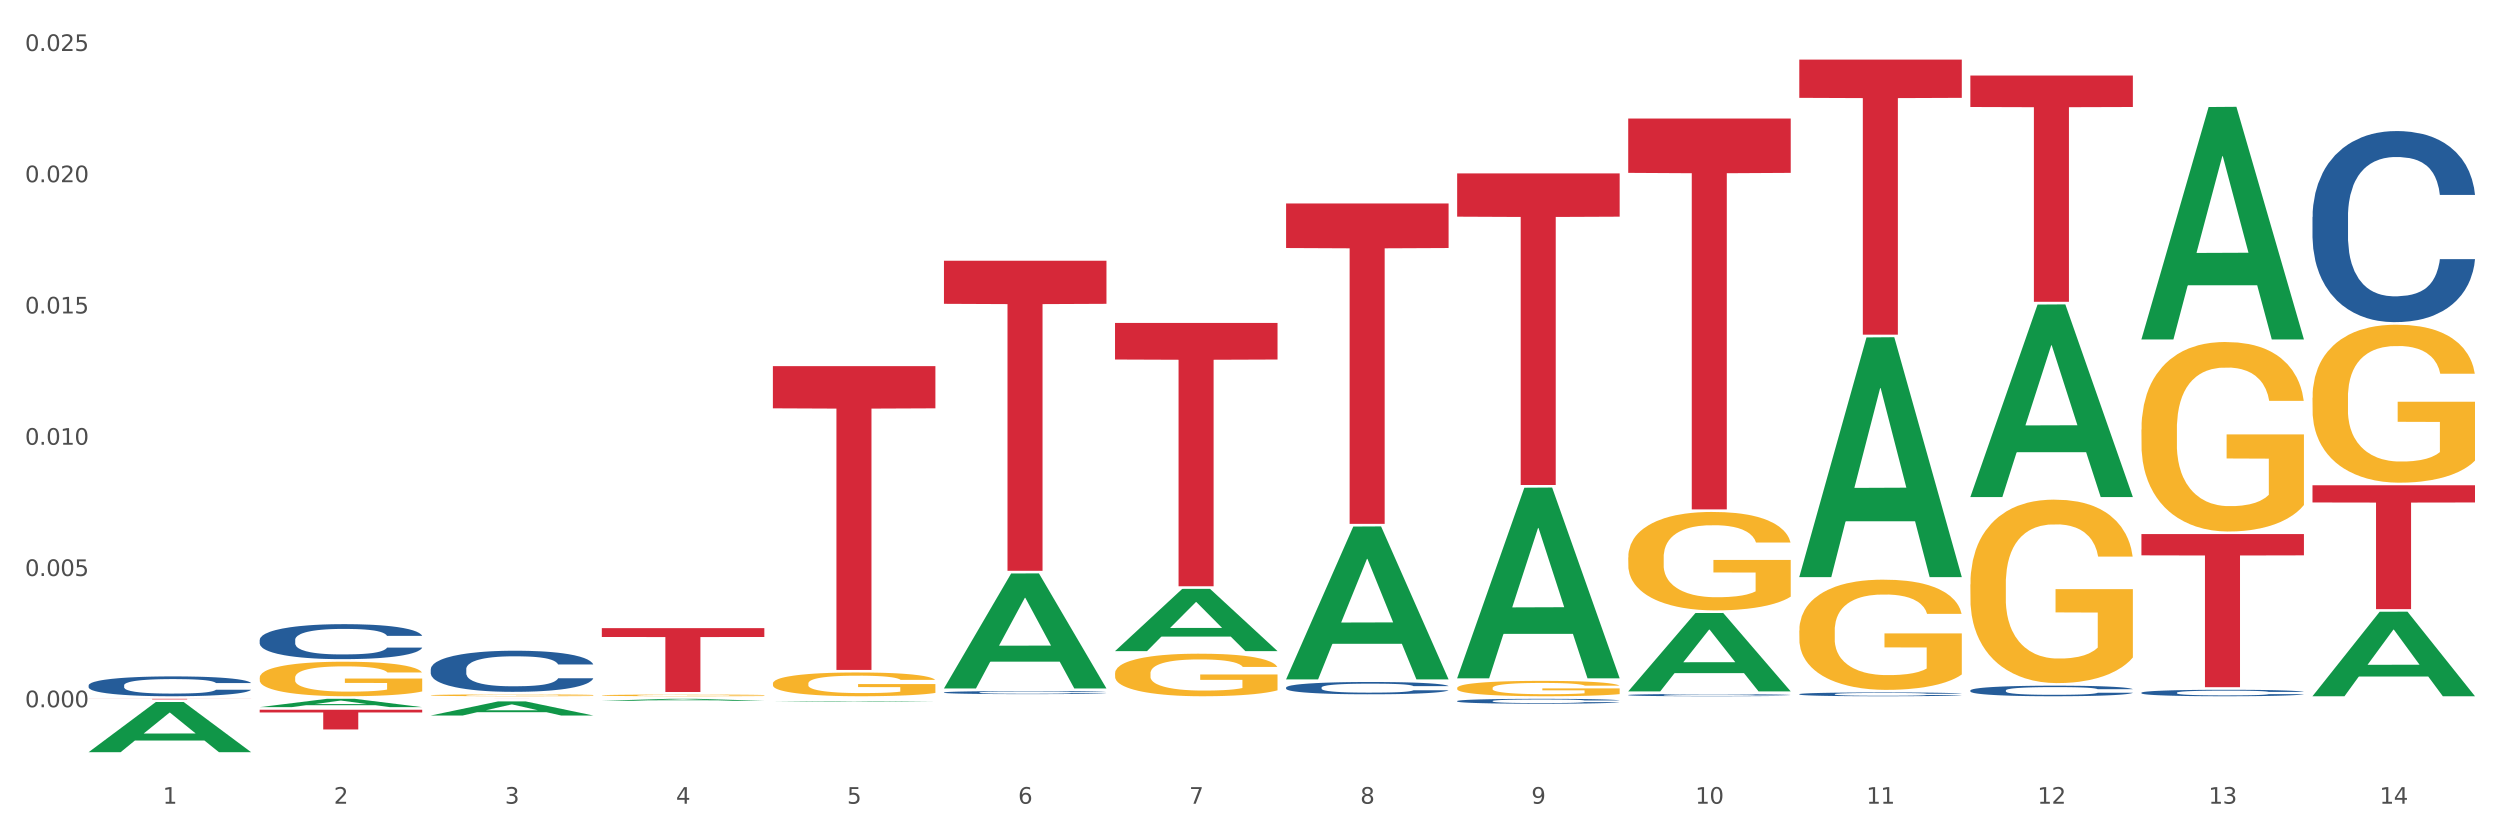 <?xml version="1.0" encoding="utf-8" standalone="no"?>
<!DOCTYPE svg PUBLIC "-//W3C//DTD SVG 1.1//EN"
  "http://www.w3.org/Graphics/SVG/1.1/DTD/svg11.dtd">
<svg xmlns:xlink="http://www.w3.org/1999/xlink" width="1080pt" height="360pt" viewBox="0 0 1080 360" xmlns="http://www.w3.org/2000/svg" version="1.1">
 <rect x="0" y="0" width="1080" height="360" fill="#333333" stroke="none"/>
 <defs>
  <style type="text/css">*{stroke-linejoin: round; stroke-linecap: butt}</style>
 </defs>
 <g id="figure_1">
  <g id="patch_1">
   <path d="M 0 360 
L 1080 360 
L 1080 0 
L 0 0 
z
" style="fill: #ffffff; stroke: #ffffff; stroke-linejoin: miter"/>
  </g>
  <g id="axes_1">
   <g id="matplotlib.axis_1">
    <g id="xtick_1">
     <g id="text_1">
      <!-- 1 -->
      <g style="fill: #4d4d4d" transform="translate(70.332 347.204) scale(0.096 -0.096)">
       <defs>
        <path id="DejaVuSans-31" d="M 794 531 
L 1825 531 
L 1825 4091 
L 703 3866 
L 703 4441 
L 1819 4666 
L 2450 4666 
L 2450 531 
L 3481 531 
L 3481 0 
L 794 0 
L 794 531 
z
" transform="scale(0.016)"/>
       </defs>
       <use xlink:href="#DejaVuSans-31"/>
      </g>
     </g>
    </g>
    <g id="xtick_2">
     <g id="text_2">
      <!-- 2 -->
      <g style="fill: #4d4d4d" transform="translate(144.233 347.204) scale(0.096 -0.096)">
       <defs>
        <path id="DejaVuSans-32" d="M 1228 531 
L 3431 531 
L 3431 0 
L 469 0 
L 469 531 
Q 828 903 1448 1529 
Q 2069 2156 2228 2338 
Q 2531 2678 2651 2914 
Q 2772 3150 2772 3378 
Q 2772 3750 2511 3984 
Q 2250 4219 1831 4219 
Q 1534 4219 1204 4116 
Q 875 4013 500 3803 
L 500 4441 
Q 881 4594 1212 4672 
Q 1544 4750 1819 4750 
Q 2544 4750 2975 4387 
Q 3406 4025 3406 3419 
Q 3406 3131 3298 2873 
Q 3191 2616 2906 2266 
Q 2828 2175 2409 1742 
Q 1991 1309 1228 531 
z
" transform="scale(0.016)"/>
       </defs>
       <use xlink:href="#DejaVuSans-32"/>
      </g>
     </g>
    </g>
    <g id="xtick_3">
     <g id="text_3">
      <!-- 3 -->
      <g style="fill: #4d4d4d" transform="translate(218.134 347.204) scale(0.096 -0.096)">
       <defs>
        <path id="DejaVuSans-33" d="M 2597 2516 
Q 3050 2419 3304 2112 
Q 3559 1806 3559 1356 
Q 3559 666 3084 287 
Q 2609 -91 1734 -91 
Q 1441 -91 1130 -33 
Q 819 25 488 141 
L 488 750 
Q 750 597 1062 519 
Q 1375 441 1716 441 
Q 2309 441 2620 675 
Q 2931 909 2931 1356 
Q 2931 1769 2642 2001 
Q 2353 2234 1838 2234 
L 1294 2234 
L 1294 2753 
L 1863 2753 
Q 2328 2753 2575 2939 
Q 2822 3125 2822 3475 
Q 2822 3834 2567 4026 
Q 2313 4219 1838 4219 
Q 1578 4219 1281 4162 
Q 984 4106 628 3988 
L 628 4550 
Q 988 4650 1302 4700 
Q 1616 4750 1894 4750 
Q 2613 4750 3031 4423 
Q 3450 4097 3450 3541 
Q 3450 3153 3228 2886 
Q 3006 2619 2597 2516 
z
" transform="scale(0.016)"/>
       </defs>
       <use xlink:href="#DejaVuSans-33"/>
      </g>
     </g>
    </g>
    <g id="xtick_4">
     <g id="text_4">
      <!-- 4 -->
      <g style="fill: #4d4d4d" transform="translate(292.034 347.204) scale(0.096 -0.096)">
       <defs>
        <path id="DejaVuSans-34" d="M 2419 4116 
L 825 1625 
L 2419 1625 
L 2419 4116 
z
M 2253 4666 
L 3047 4666 
L 3047 1625 
L 3713 1625 
L 3713 1100 
L 3047 1100 
L 3047 0 
L 2419 0 
L 2419 1100 
L 313 1100 
L 313 1709 
L 2253 4666 
z
" transform="scale(0.016)"/>
       </defs>
       <use xlink:href="#DejaVuSans-34"/>
      </g>
     </g>
    </g>
    <g id="xtick_5">
     <g id="text_5">
      <!-- 5 -->
      <g style="fill: #4d4d4d" transform="translate(365.935 347.204) scale(0.096 -0.096)">
       <defs>
        <path id="DejaVuSans-35" d="M 691 4666 
L 3169 4666 
L 3169 4134 
L 1269 4134 
L 1269 2991 
Q 1406 3038 1543 3061 
Q 1681 3084 1819 3084 
Q 2600 3084 3056 2656 
Q 3513 2228 3513 1497 
Q 3513 744 3044 326 
Q 2575 -91 1722 -91 
Q 1428 -91 1123 -41 
Q 819 9 494 109 
L 494 744 
Q 775 591 1075 516 
Q 1375 441 1709 441 
Q 2250 441 2565 725 
Q 2881 1009 2881 1497 
Q 2881 1984 2565 2268 
Q 2250 2553 1709 2553 
Q 1456 2553 1204 2497 
Q 953 2441 691 2322 
L 691 4666 
z
" transform="scale(0.016)"/>
       </defs>
       <use xlink:href="#DejaVuSans-35"/>
      </g>
     </g>
    </g>
    <g id="xtick_6">
     <g id="text_6">
      <!-- 6 -->
      <g style="fill: #4d4d4d" transform="translate(439.836 347.204) scale(0.096 -0.096)">
       <defs>
        <path id="DejaVuSans-36" d="M 2113 2584 
Q 1688 2584 1439 2293 
Q 1191 2003 1191 1497 
Q 1191 994 1439 701 
Q 1688 409 2113 409 
Q 2538 409 2786 701 
Q 3034 994 3034 1497 
Q 3034 2003 2786 2293 
Q 2538 2584 2113 2584 
z
M 3366 4563 
L 3366 3988 
Q 3128 4100 2886 4159 
Q 2644 4219 2406 4219 
Q 1781 4219 1451 3797 
Q 1122 3375 1075 2522 
Q 1259 2794 1537 2939 
Q 1816 3084 2150 3084 
Q 2853 3084 3261 2657 
Q 3669 2231 3669 1497 
Q 3669 778 3244 343 
Q 2819 -91 2113 -91 
Q 1303 -91 875 529 
Q 447 1150 447 2328 
Q 447 3434 972 4092 
Q 1497 4750 2381 4750 
Q 2619 4750 2861 4703 
Q 3103 4656 3366 4563 
z
" transform="scale(0.016)"/>
       </defs>
       <use xlink:href="#DejaVuSans-36"/>
      </g>
     </g>
    </g>
    <g id="xtick_7">
     <g id="text_7">
      <!-- 7 -->
      <g style="fill: #4d4d4d" transform="translate(513.737 347.204) scale(0.096 -0.096)">
       <defs>
        <path id="DejaVuSans-37" d="M 525 4666 
L 3525 4666 
L 3525 4397 
L 1831 0 
L 1172 0 
L 2766 4134 
L 525 4134 
L 525 4666 
z
" transform="scale(0.016)"/>
       </defs>
       <use xlink:href="#DejaVuSans-37"/>
      </g>
     </g>
    </g>
    <g id="xtick_8">
     <g id="text_8">
      <!-- 8 -->
      <g style="fill: #4d4d4d" transform="translate(587.638 347.204) scale(0.096 -0.096)">
       <defs>
        <path id="DejaVuSans-38" d="M 2034 2216 
Q 1584 2216 1326 1975 
Q 1069 1734 1069 1313 
Q 1069 891 1326 650 
Q 1584 409 2034 409 
Q 2484 409 2743 651 
Q 3003 894 3003 1313 
Q 3003 1734 2745 1975 
Q 2488 2216 2034 2216 
z
M 1403 2484 
Q 997 2584 770 2862 
Q 544 3141 544 3541 
Q 544 4100 942 4425 
Q 1341 4750 2034 4750 
Q 2731 4750 3128 4425 
Q 3525 4100 3525 3541 
Q 3525 3141 3298 2862 
Q 3072 2584 2669 2484 
Q 3125 2378 3379 2068 
Q 3634 1759 3634 1313 
Q 3634 634 3220 271 
Q 2806 -91 2034 -91 
Q 1263 -91 848 271 
Q 434 634 434 1313 
Q 434 1759 690 2068 
Q 947 2378 1403 2484 
z
M 1172 3481 
Q 1172 3119 1398 2916 
Q 1625 2713 2034 2713 
Q 2441 2713 2670 2916 
Q 2900 3119 2900 3481 
Q 2900 3844 2670 4047 
Q 2441 4250 2034 4250 
Q 1625 4250 1398 4047 
Q 1172 3844 1172 3481 
z
" transform="scale(0.016)"/>
       </defs>
       <use xlink:href="#DejaVuSans-38"/>
      </g>
     </g>
    </g>
    <g id="xtick_9">
     <g id="text_9">
      <!-- 9 -->
      <g style="fill: #4d4d4d" transform="translate(661.539 347.204) scale(0.096 -0.096)">
       <defs>
        <path id="DejaVuSans-39" d="M 703 97 
L 703 672 
Q 941 559 1184 500 
Q 1428 441 1663 441 
Q 2288 441 2617 861 
Q 2947 1281 2994 2138 
Q 2813 1869 2534 1725 
Q 2256 1581 1919 1581 
Q 1219 1581 811 2004 
Q 403 2428 403 3163 
Q 403 3881 828 4315 
Q 1253 4750 1959 4750 
Q 2769 4750 3195 4129 
Q 3622 3509 3622 2328 
Q 3622 1225 3098 567 
Q 2575 -91 1691 -91 
Q 1453 -91 1209 -44 
Q 966 3 703 97 
z
M 1959 2075 
Q 2384 2075 2632 2365 
Q 2881 2656 2881 3163 
Q 2881 3666 2632 3958 
Q 2384 4250 1959 4250 
Q 1534 4250 1286 3958 
Q 1038 3666 1038 3163 
Q 1038 2656 1286 2365 
Q 1534 2075 1959 2075 
z
" transform="scale(0.016)"/>
       </defs>
       <use xlink:href="#DejaVuSans-39"/>
      </g>
     </g>
    </g>
    <g id="xtick_10">
     <g id="text_10">
      <!-- 10 -->
      <g style="fill: #4d4d4d" transform="translate(732.386 347.204) scale(0.096 -0.096)">
       <defs>
        <path id="DejaVuSans-30" d="M 2034 4250 
Q 1547 4250 1301 3770 
Q 1056 3291 1056 2328 
Q 1056 1369 1301 889 
Q 1547 409 2034 409 
Q 2525 409 2770 889 
Q 3016 1369 3016 2328 
Q 3016 3291 2770 3770 
Q 2525 4250 2034 4250 
z
M 2034 4750 
Q 2819 4750 3233 4129 
Q 3647 3509 3647 2328 
Q 3647 1150 3233 529 
Q 2819 -91 2034 -91 
Q 1250 -91 836 529 
Q 422 1150 422 2328 
Q 422 3509 836 4129 
Q 1250 4750 2034 4750 
z
" transform="scale(0.016)"/>
       </defs>
       <use xlink:href="#DejaVuSans-31"/>
       <use xlink:href="#DejaVuSans-30" transform="translate(63.623 0)"/>
      </g>
     </g>
    </g>
    <g id="xtick_11">
     <g id="text_11">
      <!-- 11 -->
      <g style="fill: #4d4d4d" transform="translate(806.287 347.204) scale(0.096 -0.096)">
       <use xlink:href="#DejaVuSans-31"/>
       <use xlink:href="#DejaVuSans-31" transform="translate(63.623 0)"/>
      </g>
     </g>
    </g>
    <g id="xtick_12">
     <g id="text_12">
      <!-- 12 -->
      <g style="fill: #4d4d4d" transform="translate(880.187 347.204) scale(0.096 -0.096)">
       <use xlink:href="#DejaVuSans-31"/>
       <use xlink:href="#DejaVuSans-32" transform="translate(63.623 0)"/>
      </g>
     </g>
    </g>
    <g id="xtick_13">
     <g id="text_13">
      <!-- 13 -->
      <g style="fill: #4d4d4d" transform="translate(954.088 347.204) scale(0.096 -0.096)">
       <use xlink:href="#DejaVuSans-31"/>
       <use xlink:href="#DejaVuSans-33" transform="translate(63.623 0)"/>
      </g>
     </g>
    </g>
    <g id="xtick_14">
     <g id="text_14">
      <!-- 14 -->
      <g style="fill: #4d4d4d" transform="translate(1027.989 347.204) scale(0.096 -0.096)">
       <use xlink:href="#DejaVuSans-31"/>
       <use xlink:href="#DejaVuSans-34" transform="translate(63.623 0)"/>
      </g>
     </g>
    </g>
    <g id="xtick_15"/>
    <g id="xtick_16"/>
    <g id="xtick_17"/>
    <g id="xtick_18"/>
    <g id="xtick_19"/>
    <g id="xtick_20"/>
    <g id="xtick_21"/>
    <g id="xtick_22"/>
    <g id="xtick_23"/>
    <g id="xtick_24"/>
    <g id="xtick_25"/>
    <g id="xtick_26"/>
    <g id="xtick_27"/>
   </g>
   <g id="matplotlib.axis_2">
    <g id="ytick_1">
     <g id="text_15">
      <!-- 0.000 -->
      <g style="fill: #4d4d4d" transform="translate(10.8 305.534) scale(0.096 -0.096)">
       <defs>
        <path id="DejaVuSans-2e" d="M 684 794 
L 1344 794 
L 1344 0 
L 684 0 
L 684 794 
z
" transform="scale(0.016)"/>
       </defs>
       <use xlink:href="#DejaVuSans-30"/>
       <use xlink:href="#DejaVuSans-2e" transform="translate(63.623 0)"/>
       <use xlink:href="#DejaVuSans-30" transform="translate(95.41 0)"/>
       <use xlink:href="#DejaVuSans-30" transform="translate(159.033 0)"/>
       <use xlink:href="#DejaVuSans-30" transform="translate(222.656 0)"/>
      </g>
     </g>
    </g>
    <g id="ytick_2">
     <g id="text_16">
      <!-- 0.005 -->
      <g style="fill: #4d4d4d" transform="translate(10.8 248.831) scale(0.096 -0.096)">
       <use xlink:href="#DejaVuSans-30"/>
       <use xlink:href="#DejaVuSans-2e" transform="translate(63.623 0)"/>
       <use xlink:href="#DejaVuSans-30" transform="translate(95.41 0)"/>
       <use xlink:href="#DejaVuSans-30" transform="translate(159.033 0)"/>
       <use xlink:href="#DejaVuSans-35" transform="translate(222.656 0)"/>
      </g>
     </g>
    </g>
    <g id="ytick_3">
     <g id="text_17">
      <!-- 0.010 -->
      <g style="fill: #4d4d4d" transform="translate(10.8 192.128) scale(0.096 -0.096)">
       <use xlink:href="#DejaVuSans-30"/>
       <use xlink:href="#DejaVuSans-2e" transform="translate(63.623 0)"/>
       <use xlink:href="#DejaVuSans-30" transform="translate(95.41 0)"/>
       <use xlink:href="#DejaVuSans-31" transform="translate(159.033 0)"/>
       <use xlink:href="#DejaVuSans-30" transform="translate(222.656 0)"/>
      </g>
     </g>
    </g>
    <g id="ytick_4">
     <g id="text_18">
      <!-- 0.015 -->
      <g style="fill: #4d4d4d" transform="translate(10.8 135.425) scale(0.096 -0.096)">
       <use xlink:href="#DejaVuSans-30"/>
       <use xlink:href="#DejaVuSans-2e" transform="translate(63.623 0)"/>
       <use xlink:href="#DejaVuSans-30" transform="translate(95.41 0)"/>
       <use xlink:href="#DejaVuSans-31" transform="translate(159.033 0)"/>
       <use xlink:href="#DejaVuSans-35" transform="translate(222.656 0)"/>
      </g>
     </g>
    </g>
    <g id="ytick_5">
     <g id="text_19">
      <!-- 0.020 -->
      <g style="fill: #4d4d4d" transform="translate(10.8 78.722) scale(0.096 -0.096)">
       <use xlink:href="#DejaVuSans-30"/>
       <use xlink:href="#DejaVuSans-2e" transform="translate(63.623 0)"/>
       <use xlink:href="#DejaVuSans-30" transform="translate(95.41 0)"/>
       <use xlink:href="#DejaVuSans-32" transform="translate(159.033 0)"/>
       <use xlink:href="#DejaVuSans-30" transform="translate(222.656 0)"/>
      </g>
     </g>
    </g>
    <g id="ytick_6">
     <g id="text_20">
      <!-- 0.025 -->
      <g style="fill: #4d4d4d" transform="translate(10.8 22.02) scale(0.096 -0.096)">
       <use xlink:href="#DejaVuSans-30"/>
       <use xlink:href="#DejaVuSans-2e" transform="translate(63.623 0)"/>
       <use xlink:href="#DejaVuSans-30" transform="translate(95.41 0)"/>
       <use xlink:href="#DejaVuSans-32" transform="translate(159.033 0)"/>
       <use xlink:href="#DejaVuSans-35" transform="translate(222.656 0)"/>
      </g>
     </g>
    </g>
    <g id="ytick_7"/>
    <g id="ytick_8"/>
    <g id="ytick_9"/>
    <g id="ytick_10"/>
    <g id="ytick_11"/>
    <g id="ytick_12"/>
   </g>
   <g id="PolyCollection_1">
    <path d="M 38.283 324.909 
L 38.355 324.888 
L 67.306 303.273 
L 79.321 303.253 
L 108.489 324.95 
L 94.592 324.95 
L 88.296 319.897 
L 58.404 319.897 
L 58.187 319.979 
L 52.107 324.95 
L 38.283 324.95 
L 38.283 324.909 
L 62.167 316.882 
L 84.532 316.862 
L 73.458 307.878 
L 73.314 307.837 
L 73.169 307.898 
L 62.095 316.862 
L 62.167 316.882 
L 38.283 324.909 
z
" clip-path="url(#p2f315bac99)" style="fill: #109648"/>
    <path d="M 851.192 298.263 
L 851.275 298.259 
L 851.275 298.142 
L 851.524 297.984 
L 852.437 297.691 
L 853.599 297.47 
L 855.591 297.211 
L 856.67 297.102 
L 858.08 296.981 
L 860.985 296.785 
L 864.304 296.618 
L 866.628 296.526 
L 868.37 296.467 
L 872.271 296.363 
L 874.511 296.317 
L 876.835 296.279 
L 878.827 296.254 
L 882.146 296.225 
L 884.802 296.212 
L 887.872 296.208 
L 890.445 296.212 
L 893.847 296.229 
L 898.826 296.279 
L 900.735 296.308 
L 903.307 296.359 
L 905.963 296.425 
L 908.121 296.492 
L 910.61 296.588 
L 913.183 296.714 
L 915.672 296.872 
L 917.415 297.019 
L 918.826 297.173 
L 920.071 297.361 
L 920.983 297.566 
L 921.398 297.737 
L 906.212 297.737 
L 905.797 297.583 
L 904.967 297.415 
L 904.137 297.303 
L 903.224 297.211 
L 901.814 297.106 
L 900.569 297.039 
L 898.494 296.96 
L 896.586 296.91 
L 895.009 296.881 
L 893.1 296.856 
L 889.034 296.831 
L 886.129 296.831 
L 884.304 296.839 
L 882.063 296.86 
L 880.154 296.889 
L 877.914 296.939 
L 876.171 296.994 
L 874.428 297.065 
L 873.433 297.115 
L 871.939 297.207 
L 870.943 297.282 
L 869.615 297.411 
L 868.868 297.503 
L 867.541 297.741 
L 866.96 297.917 
L 866.711 298.038 
L 866.545 298.172 
L 866.545 298.823 
L 867.043 299.116 
L 867.458 299.241 
L 868.122 299.383 
L 869.366 299.567 
L 871.192 299.746 
L 873.101 299.876 
L 874.677 299.955 
L 876.171 300.014 
L 877.665 300.06 
L 879.491 300.101 
L 880.984 300.127 
L 883.225 300.152 
L 885.88 300.164 
L 887.955 300.164 
L 892.187 300.143 
L 894.096 300.122 
L 895.922 300.093 
L 897.913 300.047 
L 899.49 299.997 
L 900.403 299.959 
L 901.897 299.88 
L 903.058 299.797 
L 904.054 299.7 
L 904.718 299.617 
L 905.465 299.492 
L 906.046 299.35 
L 906.212 299.274 
L 921.398 299.274 
L 921.066 299.425 
L 920.485 299.571 
L 919.324 299.767 
L 918.411 299.88 
L 917 300.018 
L 915.506 300.135 
L 913.432 300.264 
L 911.523 300.36 
L 909.531 300.444 
L 907.374 300.519 
L 903.473 300.624 
L 902.063 300.653 
L 899.075 300.703 
L 896.752 300.732 
L 893.349 300.762 
L 889.864 300.778 
L 886.212 300.782 
L 882.976 300.774 
L 879.408 300.749 
L 877.167 300.724 
L 874.677 300.686 
L 871.773 300.628 
L 869.034 300.557 
L 866.462 300.473 
L 864.055 300.377 
L 861.815 300.269 
L 858.91 300.089 
L 856.752 299.914 
L 855.176 299.751 
L 854.097 299.613 
L 853.018 299.437 
L 852.437 299.316 
L 851.524 299.024 
L 851.192 298.752 
L 851.192 298.263 
z
" clip-path="url(#p2f315bac99)" style="fill: #255c99"/>
    <path d="M 777.292 299.872 
L 777.375 299.87 
L 777.375 299.828 
L 777.624 299.77 
L 778.536 299.665 
L 779.698 299.585 
L 781.69 299.491 
L 782.769 299.452 
L 784.179 299.408 
L 787.084 299.337 
L 790.403 299.277 
L 792.727 299.243 
L 794.47 299.222 
L 798.37 299.184 
L 800.611 299.168 
L 802.934 299.154 
L 804.926 299.145 
L 808.245 299.135 
L 810.901 299.13 
L 813.971 299.129 
L 816.544 299.13 
L 819.946 299.136 
L 824.925 299.154 
L 826.834 299.165 
L 829.407 299.183 
L 832.062 299.207 
L 834.22 299.231 
L 836.709 299.266 
L 839.282 299.311 
L 841.771 299.369 
L 843.514 299.422 
L 844.925 299.477 
L 846.17 299.545 
L 847.082 299.619 
L 847.497 299.681 
L 832.311 299.681 
L 831.896 299.625 
L 831.066 299.565 
L 830.236 299.524 
L 829.324 299.491 
L 827.913 299.453 
L 826.668 299.429 
L 824.593 299.4 
L 822.685 299.382 
L 821.108 299.372 
L 819.199 299.363 
L 815.133 299.354 
L 812.229 299.354 
L 810.403 299.357 
L 808.162 299.364 
L 806.254 299.375 
L 804.013 299.393 
L 802.27 299.412 
L 800.528 299.438 
L 799.532 299.456 
L 798.038 299.49 
L 797.042 299.517 
L 795.714 299.564 
L 794.968 299.597 
L 793.64 299.683 
L 793.059 299.746 
L 792.81 299.79 
L 792.644 299.838 
L 792.644 300.074 
L 793.142 300.18 
L 793.557 300.225 
L 794.221 300.276 
L 795.465 300.343 
L 797.291 300.408 
L 799.2 300.455 
L 800.777 300.483 
L 802.27 300.504 
L 803.764 300.521 
L 805.59 300.536 
L 807.083 300.545 
L 809.324 300.554 
L 811.98 300.559 
L 814.054 300.559 
L 818.286 300.551 
L 820.195 300.544 
L 822.021 300.533 
L 824.012 300.517 
L 825.589 300.498 
L 826.502 300.485 
L 827.996 300.456 
L 829.158 300.426 
L 830.153 300.391 
L 830.817 300.361 
L 831.564 300.316 
L 832.145 300.264 
L 832.311 300.237 
L 847.497 300.237 
L 847.165 300.292 
L 846.585 300.344 
L 845.423 300.415 
L 844.51 300.456 
L 843.099 300.506 
L 841.605 300.548 
L 839.531 300.595 
L 837.622 300.63 
L 835.63 300.66 
L 833.473 300.687 
L 829.573 300.725 
L 828.162 300.736 
L 825.174 300.754 
L 822.851 300.764 
L 819.448 300.775 
L 815.963 300.781 
L 812.312 300.782 
L 809.075 300.779 
L 805.507 300.77 
L 803.266 300.761 
L 800.777 300.748 
L 797.872 300.727 
L 795.134 300.701 
L 792.561 300.671 
L 790.154 300.636 
L 787.914 300.597 
L 785.009 300.532 
L 782.852 300.468 
L 781.275 300.409 
L 780.196 300.359 
L 779.117 300.296 
L 778.536 300.252 
L 777.624 300.147 
L 777.292 300.048 
L 777.292 299.872 
z
" clip-path="url(#p2f315bac99)" style="fill: #255c99"/>
    <path d="M 703.391 300.239 
L 703.474 300.238 
L 703.474 300.213 
L 703.723 300.178 
L 704.636 300.115 
L 705.797 300.067 
L 707.789 300.012 
L 708.868 299.988 
L 710.279 299.962 
L 713.183 299.92 
L 716.502 299.883 
L 718.826 299.864 
L 720.569 299.851 
L 724.469 299.828 
L 726.71 299.819 
L 729.033 299.81 
L 731.025 299.805 
L 734.344 299.799 
L 737 299.796 
L 740.07 299.795 
L 742.643 299.796 
L 746.045 299.8 
L 751.024 299.81 
L 752.933 299.817 
L 755.506 299.828 
L 758.161 299.842 
L 760.319 299.856 
L 762.808 299.877 
L 765.381 299.904 
L 767.871 299.938 
L 769.613 299.97 
L 771.024 300.003 
L 772.269 300.044 
L 773.182 300.088 
L 773.597 300.125 
L 758.41 300.125 
L 757.995 300.092 
L 757.165 300.056 
L 756.336 300.031 
L 755.423 300.012 
L 754.012 299.989 
L 752.767 299.975 
L 750.693 299.957 
L 748.784 299.947 
L 747.207 299.94 
L 745.298 299.935 
L 741.232 299.929 
L 738.328 299.929 
L 736.502 299.931 
L 734.261 299.936 
L 732.353 299.942 
L 730.112 299.953 
L 728.369 299.965 
L 726.627 299.98 
L 725.631 299.991 
L 724.137 300.011 
L 723.141 300.027 
L 721.814 300.055 
L 721.067 300.075 
L 719.739 300.126 
L 719.158 300.164 
L 718.909 300.19 
L 718.743 300.219 
L 718.743 300.36 
L 719.241 300.423 
L 719.656 300.45 
L 720.32 300.48 
L 721.565 300.52 
L 723.39 300.559 
L 725.299 300.587 
L 726.876 300.604 
L 728.369 300.616 
L 729.863 300.626 
L 731.689 300.635 
L 733.183 300.641 
L 735.423 300.646 
L 738.079 300.649 
L 740.153 300.649 
L 744.386 300.644 
L 746.294 300.64 
L 748.12 300.634 
L 750.112 300.624 
L 751.688 300.613 
L 752.601 300.605 
L 754.095 300.588 
L 755.257 300.57 
L 756.253 300.549 
L 756.916 300.531 
L 757.663 300.504 
L 758.244 300.473 
L 758.41 300.457 
L 773.597 300.457 
L 773.265 300.489 
L 772.684 300.521 
L 771.522 300.563 
L 770.609 300.588 
L 769.198 300.617 
L 767.705 300.643 
L 765.63 300.671 
L 763.721 300.691 
L 761.73 300.709 
L 759.572 300.726 
L 755.672 300.748 
L 754.261 300.754 
L 751.273 300.765 
L 748.95 300.772 
L 745.547 300.778 
L 742.062 300.781 
L 738.411 300.782 
L 735.174 300.781 
L 731.606 300.775 
L 729.365 300.77 
L 726.876 300.762 
L 723.971 300.749 
L 721.233 300.734 
L 718.66 300.716 
L 716.254 300.695 
L 714.013 300.671 
L 711.108 300.633 
L 708.951 300.595 
L 707.374 300.56 
L 706.295 300.53 
L 705.216 300.492 
L 704.636 300.466 
L 703.723 300.403 
L 703.391 300.344 
L 703.391 300.239 
z
" clip-path="url(#p2f315bac99)" style="fill: #255c99"/>
    <path d="M 629.49 302.84 
L 629.573 302.838 
L 629.573 302.783 
L 629.822 302.71 
L 630.735 302.574 
L 631.896 302.472 
L 633.888 302.352 
L 634.967 302.301 
L 636.378 302.245 
L 639.282 302.154 
L 642.602 302.077 
L 644.925 302.034 
L 646.668 302.007 
L 650.568 301.959 
L 652.809 301.937 
L 655.132 301.92 
L 657.124 301.908 
L 660.444 301.895 
L 663.099 301.889 
L 666.17 301.887 
L 668.742 301.889 
L 672.144 301.897 
L 677.124 301.92 
L 679.032 301.933 
L 681.605 301.957 
L 684.26 301.988 
L 686.418 302.019 
L 688.908 302.063 
L 691.48 302.121 
L 693.97 302.195 
L 695.712 302.263 
L 697.123 302.334 
L 698.368 302.421 
L 699.281 302.516 
L 699.696 302.596 
L 684.509 302.596 
L 684.094 302.524 
L 683.265 302.447 
L 682.435 302.394 
L 681.522 302.352 
L 680.111 302.303 
L 678.866 302.272 
L 676.792 302.235 
L 674.883 302.212 
L 673.306 302.199 
L 671.398 302.187 
L 667.331 302.175 
L 664.427 302.175 
L 662.601 302.179 
L 660.361 302.189 
L 658.452 302.203 
L 656.211 302.226 
L 654.469 302.251 
L 652.726 302.284 
L 651.73 302.307 
L 650.236 302.35 
L 649.24 302.385 
L 647.913 302.445 
L 647.166 302.487 
L 645.838 302.598 
L 645.257 302.679 
L 645.008 302.735 
L 644.842 302.797 
L 644.842 303.099 
L 645.34 303.235 
L 645.755 303.293 
L 646.419 303.359 
L 647.664 303.444 
L 649.489 303.527 
L 651.398 303.587 
L 652.975 303.624 
L 654.469 303.651 
L 655.962 303.672 
L 657.788 303.692 
L 659.282 303.703 
L 661.522 303.715 
L 664.178 303.721 
L 666.253 303.721 
L 670.485 303.711 
L 672.393 303.701 
L 674.219 303.688 
L 676.211 303.666 
L 677.788 303.643 
L 678.7 303.626 
L 680.194 303.589 
L 681.356 303.55 
L 682.352 303.506 
L 683.016 303.467 
L 683.762 303.409 
L 684.343 303.343 
L 684.509 303.308 
L 699.696 303.308 
L 699.364 303.378 
L 698.783 303.446 
L 697.621 303.537 
L 696.708 303.589 
L 695.297 303.653 
L 693.804 303.707 
L 691.729 303.767 
L 689.82 303.812 
L 687.829 303.85 
L 685.671 303.885 
L 681.771 303.934 
L 680.36 303.947 
L 677.373 303.971 
L 675.049 303.984 
L 671.647 303.998 
L 668.161 304.005 
L 664.51 304.007 
L 661.273 304.003 
L 657.705 303.992 
L 655.464 303.98 
L 652.975 303.963 
L 650.07 303.936 
L 647.332 303.903 
L 644.759 303.864 
L 642.353 303.819 
L 640.112 303.769 
L 637.208 303.686 
L 635.05 303.605 
L 633.473 303.529 
L 632.394 303.465 
L 631.316 303.384 
L 630.735 303.328 
L 629.822 303.192 
L 629.49 303.066 
L 629.49 302.84 
z
" clip-path="url(#p2f315bac99)" style="fill: #255c99"/>
    <path d="M 555.589 297.008 
L 555.672 297.003 
L 555.672 296.867 
L 555.921 296.682 
L 556.834 296.342 
L 557.996 296.085 
L 559.987 295.783 
L 561.066 295.657 
L 562.477 295.516 
L 565.381 295.288 
L 568.701 295.093 
L 571.024 294.986 
L 572.767 294.918 
L 576.667 294.797 
L 578.908 294.743 
L 581.232 294.7 
L 583.223 294.671 
L 586.543 294.637 
L 589.198 294.622 
L 592.269 294.617 
L 594.841 294.622 
L 598.244 294.641 
L 603.223 294.7 
L 605.131 294.734 
L 607.704 294.792 
L 610.36 294.87 
L 612.517 294.948 
L 615.007 295.059 
L 617.579 295.205 
L 620.069 295.39 
L 621.812 295.56 
L 623.222 295.74 
L 624.467 295.958 
L 625.38 296.196 
L 625.795 296.396 
L 610.608 296.396 
L 610.194 296.216 
L 609.364 296.022 
L 608.534 295.89 
L 607.621 295.783 
L 606.21 295.662 
L 604.965 295.584 
L 602.891 295.492 
L 600.982 295.434 
L 599.405 295.399 
L 597.497 295.37 
L 593.43 295.341 
L 590.526 295.341 
L 588.7 295.351 
L 586.46 295.375 
L 584.551 295.409 
L 582.31 295.468 
L 580.568 295.531 
L 578.825 295.613 
L 577.829 295.672 
L 576.335 295.779 
L 575.34 295.866 
L 574.012 296.017 
L 573.265 296.124 
L 571.937 296.401 
L 571.356 296.605 
L 571.107 296.746 
L 570.941 296.901 
L 570.941 297.659 
L 571.439 297.999 
L 571.854 298.145 
L 572.518 298.31 
L 573.763 298.524 
L 575.589 298.733 
L 577.497 298.884 
L 579.074 298.976 
L 580.568 299.044 
L 582.061 299.098 
L 583.887 299.146 
L 585.381 299.175 
L 587.621 299.205 
L 590.277 299.219 
L 592.352 299.219 
L 596.584 299.195 
L 598.493 299.171 
L 600.318 299.136 
L 602.31 299.083 
L 603.887 299.025 
L 604.799 298.981 
L 606.293 298.889 
L 607.455 298.791 
L 608.451 298.68 
L 609.115 298.582 
L 609.862 298.437 
L 610.443 298.271 
L 610.608 298.184 
L 625.795 298.184 
L 625.463 298.359 
L 624.882 298.529 
L 623.72 298.757 
L 622.807 298.889 
L 621.397 299.049 
L 619.903 299.185 
L 617.828 299.336 
L 615.92 299.447 
L 613.928 299.545 
L 611.77 299.632 
L 607.87 299.754 
L 606.459 299.788 
L 603.472 299.846 
L 601.148 299.88 
L 597.746 299.914 
L 594.26 299.933 
L 590.609 299.938 
L 587.373 299.929 
L 583.804 299.899 
L 581.564 299.87 
L 579.074 299.827 
L 576.169 299.759 
L 573.431 299.676 
L 570.858 299.579 
L 568.452 299.467 
L 566.211 299.341 
L 563.307 299.132 
L 561.149 298.928 
L 559.572 298.738 
L 558.494 298.578 
L 557.415 298.374 
L 556.834 298.233 
L 555.921 297.892 
L 555.589 297.577 
L 555.589 297.008 
z
" clip-path="url(#p2f315bac99)" style="fill: #255c99"/>
    <path d="M 407.787 299.133 
L 407.87 299.132 
L 407.87 299.098 
L 408.119 299.052 
L 409.032 298.967 
L 410.194 298.902 
L 412.186 298.827 
L 413.264 298.795 
L 414.675 298.76 
L 417.58 298.703 
L 420.899 298.654 
L 423.223 298.628 
L 424.965 298.611 
L 428.866 298.58 
L 431.106 298.567 
L 433.43 298.556 
L 435.422 298.549 
L 438.741 298.54 
L 441.396 298.537 
L 444.467 298.535 
L 447.039 298.537 
L 450.442 298.541 
L 455.421 298.556 
L 457.33 298.565 
L 459.902 298.579 
L 462.558 298.599 
L 464.715 298.618 
L 467.205 298.646 
L 469.778 298.682 
L 472.267 298.729 
L 474.01 298.771 
L 475.421 298.816 
L 476.665 298.871 
L 477.578 298.93 
L 477.993 298.98 
L 462.807 298.98 
L 462.392 298.935 
L 461.562 298.886 
L 460.732 298.854 
L 459.819 298.827 
L 458.409 298.797 
L 457.164 298.777 
L 455.089 298.754 
L 453.18 298.739 
L 451.604 298.731 
L 449.695 298.724 
L 445.629 298.716 
L 442.724 298.716 
L 440.899 298.719 
L 438.658 298.725 
L 436.749 298.733 
L 434.509 298.748 
L 432.766 298.764 
L 431.023 298.784 
L 430.027 298.799 
L 428.534 298.826 
L 427.538 298.848 
L 426.21 298.885 
L 425.463 298.912 
L 424.135 298.981 
L 423.555 299.032 
L 423.306 299.067 
L 423.14 299.106 
L 423.14 299.296 
L 423.638 299.381 
L 424.052 299.417 
L 424.716 299.458 
L 425.961 299.512 
L 427.787 299.564 
L 429.695 299.602 
L 431.272 299.625 
L 432.766 299.642 
L 434.26 299.655 
L 436.085 299.667 
L 437.579 299.675 
L 439.82 299.682 
L 442.475 299.686 
L 444.55 299.686 
L 448.782 299.679 
L 450.691 299.673 
L 452.517 299.665 
L 454.508 299.652 
L 456.085 299.637 
L 456.998 299.626 
L 458.492 299.603 
L 459.653 299.579 
L 460.649 299.551 
L 461.313 299.526 
L 462.06 299.49 
L 462.641 299.449 
L 462.807 299.427 
L 477.993 299.427 
L 477.661 299.471 
L 477.08 299.513 
L 475.918 299.57 
L 475.006 299.603 
L 473.595 299.643 
L 472.101 299.677 
L 470.027 299.715 
L 468.118 299.743 
L 466.126 299.767 
L 463.969 299.789 
L 460.068 299.819 
L 458.657 299.828 
L 455.67 299.842 
L 453.346 299.851 
L 449.944 299.859 
L 446.459 299.864 
L 442.807 299.865 
L 439.571 299.863 
L 436.002 299.856 
L 433.762 299.848 
L 431.272 299.837 
L 428.368 299.82 
L 425.629 299.8 
L 423.057 299.775 
L 420.65 299.748 
L 418.409 299.716 
L 415.505 299.664 
L 413.347 299.613 
L 411.771 299.565 
L 410.692 299.525 
L 409.613 299.474 
L 409.032 299.439 
L 408.119 299.354 
L 407.787 299.275 
L 407.787 299.133 
z
" clip-path="url(#p2f315bac99)" style="fill: #255c99"/>
    <path d="M 186.085 289.092 
L 186.168 289.076 
L 186.168 288.622 
L 186.417 288.005 
L 187.33 286.869 
L 188.491 286.009 
L 190.483 285.003 
L 191.562 284.581 
L 192.973 284.11 
L 195.877 283.348 
L 199.196 282.699 
L 201.52 282.342 
L 203.263 282.115 
L 207.163 281.709 
L 209.404 281.53 
L 211.727 281.384 
L 213.719 281.287 
L 217.038 281.173 
L 219.694 281.125 
L 222.764 281.108 
L 225.337 281.125 
L 228.739 281.19 
L 233.718 281.384 
L 235.627 281.498 
L 238.2 281.693 
L 240.855 281.952 
L 243.013 282.212 
L 245.502 282.585 
L 248.075 283.072 
L 250.565 283.689 
L 252.307 284.257 
L 253.718 284.857 
L 254.963 285.587 
L 255.876 286.382 
L 256.291 287.048 
L 241.104 287.048 
L 240.689 286.447 
L 239.859 285.798 
L 239.03 285.36 
L 238.117 285.003 
L 236.706 284.597 
L 235.461 284.338 
L 233.387 284.029 
L 231.478 283.835 
L 229.901 283.721 
L 227.992 283.624 
L 223.926 283.526 
L 221.022 283.526 
L 219.196 283.559 
L 216.955 283.64 
L 215.047 283.753 
L 212.806 283.948 
L 211.063 284.159 
L 209.321 284.435 
L 208.325 284.63 
L 206.831 284.987 
L 205.835 285.279 
L 204.508 285.782 
L 203.761 286.139 
L 202.433 287.064 
L 201.852 287.745 
L 201.603 288.216 
L 201.437 288.735 
L 201.437 291.267 
L 201.935 292.403 
L 202.35 292.89 
L 203.014 293.441 
L 204.259 294.155 
L 206.084 294.853 
L 207.993 295.356 
L 209.57 295.664 
L 211.063 295.892 
L 212.557 296.07 
L 214.383 296.232 
L 215.877 296.33 
L 218.117 296.427 
L 220.773 296.476 
L 222.847 296.476 
L 227.08 296.395 
L 228.988 296.314 
L 230.814 296.2 
L 232.806 296.021 
L 234.382 295.827 
L 235.295 295.681 
L 236.789 295.372 
L 237.951 295.048 
L 238.947 294.675 
L 239.61 294.35 
L 240.357 293.863 
L 240.938 293.311 
L 241.104 293.019 
L 256.291 293.019 
L 255.959 293.604 
L 255.378 294.171 
L 254.216 294.934 
L 253.303 295.372 
L 251.892 295.908 
L 250.399 296.362 
L 248.324 296.865 
L 246.415 297.238 
L 244.424 297.563 
L 242.266 297.855 
L 238.366 298.261 
L 236.955 298.374 
L 233.967 298.569 
L 231.644 298.683 
L 228.241 298.796 
L 224.756 298.861 
L 221.105 298.877 
L 217.868 298.845 
L 214.3 298.748 
L 212.059 298.65 
L 209.57 298.504 
L 206.665 298.277 
L 203.927 298.001 
L 201.354 297.677 
L 198.947 297.303 
L 196.707 296.881 
L 193.802 296.184 
L 191.645 295.502 
L 190.068 294.869 
L 188.989 294.334 
L 187.91 293.652 
L 187.33 293.182 
L 186.417 292.046 
L 186.085 290.991 
L 186.085 289.092 
z
" clip-path="url(#p2f315bac99)" style="fill: #255c99"/>
    <path d="M 112.184 276.429 
L 112.267 276.415 
L 112.267 276.028 
L 112.516 275.503 
L 113.429 274.536 
L 114.59 273.804 
L 116.582 272.948 
L 117.661 272.589 
L 119.072 272.188 
L 121.976 271.539 
L 125.296 270.987 
L 127.619 270.683 
L 129.362 270.489 
L 133.262 270.144 
L 135.503 269.992 
L 137.826 269.868 
L 139.818 269.785 
L 143.137 269.688 
L 145.793 269.647 
L 148.863 269.633 
L 151.436 269.647 
L 154.838 269.702 
L 159.818 269.868 
L 161.726 269.965 
L 164.299 270.13 
L 166.954 270.351 
L 169.112 270.572 
L 171.602 270.89 
L 174.174 271.304 
L 176.664 271.829 
L 178.406 272.313 
L 179.817 272.824 
L 181.062 273.445 
L 181.975 274.122 
L 182.39 274.688 
L 167.203 274.688 
L 166.788 274.177 
L 165.959 273.625 
L 165.129 273.252 
L 164.216 272.948 
L 162.805 272.603 
L 161.56 272.382 
L 159.486 272.119 
L 157.577 271.954 
L 156 271.857 
L 154.092 271.774 
L 150.025 271.691 
L 147.121 271.691 
L 145.295 271.719 
L 143.055 271.788 
L 141.146 271.884 
L 138.905 272.05 
L 137.163 272.23 
L 135.42 272.465 
L 134.424 272.63 
L 132.93 272.934 
L 131.934 273.183 
L 130.607 273.611 
L 129.86 273.915 
L 128.532 274.702 
L 127.951 275.282 
L 127.702 275.683 
L 127.536 276.125 
L 127.536 278.279 
L 128.034 279.246 
L 128.449 279.661 
L 129.113 280.13 
L 130.358 280.738 
L 132.183 281.332 
L 134.092 281.76 
L 135.669 282.022 
L 137.163 282.216 
L 138.656 282.368 
L 140.482 282.506 
L 141.976 282.589 
L 144.216 282.672 
L 146.872 282.713 
L 148.946 282.713 
L 153.179 282.644 
L 155.087 282.575 
L 156.913 282.478 
L 158.905 282.326 
L 160.481 282.161 
L 161.394 282.036 
L 162.888 281.774 
L 164.05 281.498 
L 165.046 281.18 
L 165.71 280.904 
L 166.456 280.489 
L 167.037 280.02 
L 167.203 279.771 
L 182.39 279.771 
L 182.058 280.268 
L 181.477 280.752 
L 180.315 281.401 
L 179.402 281.774 
L 177.991 282.23 
L 176.498 282.616 
L 174.423 283.045 
L 172.514 283.362 
L 170.523 283.638 
L 168.365 283.887 
L 164.465 284.232 
L 163.054 284.329 
L 160.067 284.495 
L 157.743 284.591 
L 154.341 284.688 
L 150.855 284.743 
L 147.204 284.757 
L 143.967 284.73 
L 140.399 284.647 
L 138.158 284.564 
L 135.669 284.44 
L 132.764 284.246 
L 130.026 284.011 
L 127.453 283.735 
L 125.047 283.417 
L 122.806 283.058 
L 119.902 282.464 
L 117.744 281.884 
L 116.167 281.346 
L 115.088 280.89 
L 114.01 280.31 
L 113.429 279.909 
L 112.516 278.942 
L 112.184 278.045 
L 112.184 276.429 
z
" clip-path="url(#p2f315bac99)" style="fill: #255c99"/>
    <path d="M 38.283 296.058 
L 38.366 296.05 
L 38.366 295.831 
L 38.615 295.533 
L 39.528 294.985 
L 40.69 294.57 
L 42.681 294.084 
L 43.76 293.88 
L 45.171 293.653 
L 48.075 293.285 
L 51.395 292.971 
L 53.718 292.799 
L 55.461 292.689 
L 59.361 292.494 
L 61.602 292.407 
L 63.926 292.337 
L 65.917 292.29 
L 69.237 292.235 
L 71.892 292.211 
L 74.963 292.204 
L 77.535 292.211 
L 80.938 292.243 
L 85.917 292.337 
L 87.825 292.392 
L 90.398 292.486 
L 93.053 292.611 
L 95.211 292.736 
L 97.701 292.917 
L 100.273 293.152 
L 102.763 293.449 
L 104.506 293.724 
L 105.916 294.013 
L 107.161 294.366 
L 108.074 294.75 
L 108.489 295.071 
L 93.302 295.071 
L 92.888 294.781 
L 92.058 294.468 
L 91.228 294.256 
L 90.315 294.084 
L 88.904 293.888 
L 87.659 293.763 
L 85.585 293.614 
L 83.676 293.52 
L 82.099 293.465 
L 80.191 293.418 
L 76.124 293.371 
L 73.22 293.371 
L 71.394 293.387 
L 69.154 293.426 
L 67.245 293.481 
L 65.004 293.575 
L 63.262 293.677 
L 61.519 293.81 
L 60.523 293.904 
L 59.029 294.076 
L 58.034 294.217 
L 56.706 294.46 
L 55.959 294.632 
L 54.631 295.079 
L 54.05 295.408 
L 53.801 295.635 
L 53.635 295.886 
L 53.635 297.108 
L 54.133 297.656 
L 54.548 297.891 
L 55.212 298.158 
L 56.457 298.503 
L 58.283 298.839 
L 60.191 299.082 
L 61.768 299.231 
L 63.262 299.341 
L 64.755 299.427 
L 66.581 299.505 
L 68.075 299.552 
L 70.315 299.599 
L 72.971 299.623 
L 75.046 299.623 
L 79.278 299.584 
L 81.187 299.545 
L 83.012 299.49 
L 85.004 299.404 
L 86.581 299.31 
L 87.493 299.239 
L 88.987 299.09 
L 90.149 298.933 
L 91.145 298.753 
L 91.809 298.597 
L 92.556 298.362 
L 93.136 298.095 
L 93.302 297.954 
L 108.489 297.954 
L 108.157 298.236 
L 107.576 298.51 
L 106.414 298.879 
L 105.501 299.09 
L 104.091 299.349 
L 102.597 299.568 
L 100.522 299.811 
L 98.614 299.991 
L 96.622 300.148 
L 94.464 300.289 
L 90.564 300.485 
L 89.153 300.54 
L 86.166 300.634 
L 83.842 300.688 
L 80.44 300.743 
L 76.954 300.775 
L 73.303 300.782 
L 70.066 300.767 
L 66.498 300.72 
L 64.257 300.673 
L 61.768 300.602 
L 58.863 300.493 
L 56.125 300.359 
L 53.552 300.203 
L 51.146 300.022 
L 48.905 299.819 
L 46.001 299.482 
L 43.843 299.153 
L 42.266 298.847 
L 41.187 298.589 
L 40.109 298.26 
L 39.528 298.032 
L 38.615 297.484 
L 38.283 296.975 
L 38.283 296.058 
z
" clip-path="url(#p2f315bac99)" style="fill: #255c99"/>
    <path d="M 38.283 301.887 
L 108.489 301.887 
L 108.489 301.923 
L 80.872 301.924 
L 80.872 302.149 
L 65.733 302.149 
L 65.733 301.924 
L 38.283 301.923 
L 38.283 301.887 
L 38.283 301.887 
z
" clip-path="url(#p2f315bac99)" style="fill: #d62839"/>
    <path d="M 112.184 306.593 
L 182.39 306.593 
L 182.39 307.78 
L 154.773 307.788 
L 154.773 315.131 
L 139.634 315.131 
L 139.634 307.788 
L 112.184 307.78 
L 112.184 306.602 
L 112.184 306.593 
z
" clip-path="url(#p2f315bac99)" style="fill: #d62839"/>
    <path d="M 186.085 301.887 
L 256.291 301.887 
L 256.291 301.89 
L 228.674 301.89 
L 228.674 301.908 
L 213.535 301.908 
L 213.535 301.89 
L 186.085 301.89 
L 186.085 301.887 
L 186.085 301.887 
z
" clip-path="url(#p2f315bac99)" style="fill: #d62839"/>
    <path d="M 259.986 271.344 
L 330.191 271.344 
L 330.191 275.18 
L 302.575 275.206 
L 302.575 298.946 
L 287.436 298.946 
L 287.436 275.206 
L 259.986 275.18 
L 259.986 271.37 
L 259.986 271.344 
z
" clip-path="url(#p2f315bac99)" style="fill: #d62839"/>
    <path d="M 333.886 158.157 
L 404.092 158.157 
L 404.092 176.396 
L 376.476 176.519 
L 376.476 289.408 
L 361.337 289.408 
L 361.337 176.519 
L 333.886 176.396 
L 333.886 158.28 
L 333.886 158.157 
z
" clip-path="url(#p2f315bac99)" style="fill: #d62839"/>
    <path d="M 407.787 112.633 
L 477.993 112.633 
L 477.993 131.25 
L 450.377 131.376 
L 450.377 246.596 
L 435.237 246.596 
L 435.237 131.376 
L 407.787 131.25 
L 407.787 112.759 
L 407.787 112.633 
z
" clip-path="url(#p2f315bac99)" style="fill: #d62839"/>
    <path d="M 481.688 139.502 
L 551.894 139.502 
L 551.894 155.313 
L 524.277 155.42 
L 524.277 253.276 
L 509.138 253.276 
L 509.138 155.42 
L 481.688 155.313 
L 481.688 139.609 
L 481.688 139.502 
z
" clip-path="url(#p2f315bac99)" style="fill: #d62839"/>
    <path d="M 555.589 87.911 
L 625.795 87.911 
L 625.795 107.143 
L 598.178 107.273 
L 598.178 226.302 
L 583.039 226.302 
L 583.039 107.273 
L 555.589 107.143 
L 555.589 88.041 
L 555.589 87.911 
z
" clip-path="url(#p2f315bac99)" style="fill: #d62839"/>
    <path d="M 629.49 74.895 
L 699.696 74.895 
L 699.696 93.602 
L 672.079 93.729 
L 672.079 209.512 
L 656.94 209.512 
L 656.94 93.729 
L 629.49 93.602 
L 629.49 75.021 
L 629.49 74.895 
z
" clip-path="url(#p2f315bac99)" style="fill: #d62839"/>
    <path d="M 703.391 51.214 
L 773.597 51.214 
L 773.597 74.677 
L 745.98 74.836 
L 745.98 220.056 
L 730.841 220.056 
L 730.841 74.836 
L 703.391 74.677 
L 703.391 51.372 
L 703.391 51.214 
z
" clip-path="url(#p2f315bac99)" style="fill: #d62839"/>
    <path d="M 777.292 25.759 
L 847.497 25.759 
L 847.497 42.269 
L 819.881 42.381 
L 819.881 144.563 
L 804.742 144.563 
L 804.742 42.381 
L 777.292 42.269 
L 777.292 25.871 
L 777.292 25.759 
z
" clip-path="url(#p2f315bac99)" style="fill: #d62839"/>
    <path d="M 851.192 32.639 
L 921.398 32.639 
L 921.398 46.223 
L 893.782 46.314 
L 893.782 130.387 
L 878.643 130.387 
L 878.643 46.314 
L 851.192 46.223 
L 851.192 32.731 
L 851.192 32.639 
z
" clip-path="url(#p2f315bac99)" style="fill: #d62839"/>
    <path d="M 925.093 230.717 
L 995.299 230.717 
L 995.299 239.911 
L 967.683 239.973 
L 967.683 296.876 
L 952.543 296.876 
L 952.543 239.973 
L 925.093 239.911 
L 925.093 230.779 
L 925.093 230.717 
z
" clip-path="url(#p2f315bac99)" style="fill: #d62839"/>
    <path d="M 998.994 209.628 
L 1069.2 209.628 
L 1069.2 217.064 
L 1041.583 217.114 
L 1041.583 263.137 
L 1026.444 263.137 
L 1026.444 217.114 
L 998.994 217.064 
L 998.994 209.678 
L 998.994 209.628 
z
" clip-path="url(#p2f315bac99)" style="fill: #d62839"/>
    <path d="M 925.093 299.239 
L 925.176 299.237 
L 925.176 299.165 
L 925.425 299.068 
L 926.338 298.889 
L 927.5 298.753 
L 929.492 298.594 
L 930.57 298.528 
L 931.981 298.454 
L 934.886 298.333 
L 938.205 298.231 
L 940.529 298.175 
L 942.271 298.139 
L 946.172 298.075 
L 948.412 298.047 
L 950.736 298.024 
L 952.728 298.008 
L 956.047 297.99 
L 958.702 297.983 
L 961.773 297.98 
L 964.346 297.983 
L 967.748 297.993 
L 972.727 298.024 
L 974.636 298.042 
L 977.208 298.072 
L 979.864 298.113 
L 982.021 298.154 
L 984.511 298.213 
L 987.084 298.29 
L 989.573 298.387 
L 991.316 298.477 
L 992.727 298.571 
L 993.971 298.686 
L 994.884 298.812 
L 995.299 298.917 
L 980.113 298.917 
L 979.698 298.822 
L 978.868 298.72 
L 978.038 298.651 
L 977.125 298.594 
L 975.715 298.53 
L 974.47 298.489 
L 972.395 298.441 
L 970.486 298.41 
L 968.91 298.392 
L 967.001 298.377 
L 962.935 298.361 
L 960.03 298.361 
L 958.205 298.367 
L 955.964 298.379 
L 954.055 298.397 
L 951.815 298.428 
L 950.072 298.461 
L 948.329 298.505 
L 947.333 298.535 
L 945.84 298.592 
L 944.844 298.638 
L 943.516 298.717 
L 942.769 298.773 
L 941.441 298.919 
L 940.861 299.027 
L 940.612 299.101 
L 940.446 299.183 
L 940.446 299.582 
L 940.944 299.761 
L 941.359 299.838 
L 942.022 299.925 
L 943.267 300.038 
L 945.093 300.148 
L 947.002 300.227 
L 948.578 300.276 
L 950.072 300.312 
L 951.566 300.34 
L 953.391 300.365 
L 954.885 300.381 
L 957.126 300.396 
L 959.781 300.404 
L 961.856 300.404 
L 966.088 300.391 
L 967.997 300.378 
L 969.823 300.36 
L 971.814 300.332 
L 973.391 300.301 
L 974.304 300.278 
L 975.798 300.23 
L 976.959 300.178 
L 977.955 300.12 
L 978.619 300.068 
L 979.366 299.992 
L 979.947 299.905 
L 980.113 299.859 
L 995.299 299.859 
L 994.967 299.951 
L 994.386 300.04 
L 993.225 300.161 
L 992.312 300.23 
L 990.901 300.314 
L 989.407 300.386 
L 987.333 300.465 
L 985.424 300.524 
L 983.432 300.575 
L 981.275 300.621 
L 977.374 300.685 
L 975.963 300.703 
L 972.976 300.734 
L 970.652 300.752 
L 967.25 300.77 
L 963.765 300.78 
L 960.113 300.782 
L 956.877 300.777 
L 953.308 300.762 
L 951.068 300.747 
L 948.578 300.724 
L 945.674 300.688 
L 942.935 300.644 
L 940.363 300.593 
L 937.956 300.534 
L 935.715 300.468 
L 932.811 300.358 
L 930.653 300.25 
L 929.077 300.15 
L 927.998 300.066 
L 926.919 299.958 
L 926.338 299.884 
L 925.425 299.705 
L 925.093 299.539 
L 925.093 299.239 
z
" clip-path="url(#p2f315bac99)" style="fill: #255c99"/>
    <path d="M 998.994 93.704 
L 999.077 93.629 
L 999.077 91.518 
L 999.326 88.653 
L 1000.239 83.375 
L 1001.401 79.379 
L 1003.392 74.705 
L 1004.471 72.745 
L 1005.882 70.558 
L 1008.786 67.015 
L 1012.106 63.999 
L 1014.43 62.34 
L 1016.172 61.285 
L 1020.073 59.4 
L 1022.313 58.571 
L 1024.637 57.892 
L 1026.628 57.44 
L 1029.948 56.912 
L 1032.603 56.686 
L 1035.674 56.611 
L 1038.246 56.686 
L 1041.649 56.988 
L 1046.628 57.892 
L 1048.537 58.42 
L 1051.109 59.325 
L 1053.765 60.531 
L 1055.922 61.737 
L 1058.412 63.471 
L 1060.984 65.733 
L 1063.474 68.598 
L 1065.217 71.237 
L 1066.627 74.026 
L 1067.872 77.419 
L 1068.785 81.113 
L 1069.2 84.205 
L 1054.014 84.205 
L 1053.599 81.415 
L 1052.769 78.399 
L 1051.939 76.364 
L 1051.026 74.705 
L 1049.615 72.82 
L 1048.371 71.614 
L 1046.296 70.181 
L 1044.387 69.277 
L 1042.811 68.749 
L 1040.902 68.297 
L 1036.836 67.844 
L 1033.931 67.844 
L 1032.105 67.995 
L 1029.865 68.372 
L 1027.956 68.9 
L 1025.716 69.804 
L 1023.973 70.785 
L 1022.23 72.066 
L 1021.234 72.971 
L 1019.741 74.63 
L 1018.745 75.987 
L 1017.417 78.324 
L 1016.67 79.983 
L 1015.342 84.28 
L 1014.761 87.446 
L 1014.512 89.633 
L 1014.347 92.045 
L 1014.347 103.807 
L 1014.844 109.084 
L 1015.259 111.346 
L 1015.923 113.91 
L 1017.168 117.227 
L 1018.994 120.469 
L 1020.902 122.806 
L 1022.479 124.239 
L 1023.973 125.294 
L 1025.467 126.123 
L 1027.292 126.877 
L 1028.786 127.33 
L 1031.027 127.782 
L 1033.682 128.008 
L 1035.757 128.008 
L 1039.989 127.631 
L 1041.898 127.254 
L 1043.723 126.727 
L 1045.715 125.897 
L 1047.292 124.992 
L 1048.205 124.314 
L 1049.698 122.881 
L 1050.86 121.374 
L 1051.856 119.64 
L 1052.52 118.132 
L 1053.267 115.87 
L 1053.848 113.306 
L 1054.014 111.949 
L 1069.2 111.949 
L 1068.868 114.664 
L 1068.287 117.302 
L 1067.125 120.846 
L 1066.213 122.881 
L 1064.802 125.369 
L 1063.308 127.48 
L 1061.233 129.818 
L 1059.325 131.552 
L 1057.333 133.06 
L 1055.175 134.417 
L 1051.275 136.301 
L 1049.864 136.829 
L 1046.877 137.734 
L 1044.553 138.262 
L 1041.151 138.789 
L 1037.665 139.091 
L 1034.014 139.166 
L 1030.778 139.016 
L 1027.209 138.563 
L 1024.969 138.111 
L 1022.479 137.432 
L 1019.575 136.377 
L 1016.836 135.095 
L 1014.264 133.587 
L 1011.857 131.853 
L 1009.616 129.893 
L 1006.712 126.651 
L 1004.554 123.485 
L 1002.977 120.544 
L 1001.899 118.056 
L 1000.82 114.89 
L 1000.239 112.703 
L 999.326 107.426 
L 998.994 102.525 
L 998.994 93.704 
z
" clip-path="url(#p2f315bac99)" style="fill: #255c99"/>
    <path d="M 112.184 292.757 
L 112.267 292.743 
L 112.267 292.252 
L 112.433 291.83 
L 113.261 290.808 
L 114.505 289.963 
L 115.416 289.514 
L 116.328 289.146 
L 117.406 288.778 
L 118.732 288.396 
L 121.136 287.837 
L 122.628 287.551 
L 124.451 287.252 
L 127.767 286.816 
L 130.17 286.57 
L 132.657 286.366 
L 136.719 286.121 
L 139.371 286.012 
L 142.189 285.93 
L 145.588 285.875 
L 148.157 285.862 
L 153.793 285.903 
L 158.601 286.025 
L 160.922 286.121 
L 163.906 286.284 
L 165.481 286.393 
L 168.05 286.611 
L 170.703 286.897 
L 172.526 287.143 
L 175.261 287.606 
L 177.334 288.069 
L 179.24 288.641 
L 180.235 289.037 
L 180.981 289.405 
L 181.644 289.827 
L 182.307 290.495 
L 167.387 290.495 
L 166.807 290.018 
L 165.895 289.568 
L 164.569 289.132 
L 163.408 288.859 
L 161.419 288.519 
L 159.596 288.301 
L 157.689 288.137 
L 155.368 288.001 
L 153.545 287.933 
L 150.975 287.878 
L 145.919 287.892 
L 142.521 288.001 
L 140.2 288.137 
L 138.708 288.26 
L 137.382 288.396 
L 135.89 288.587 
L 134.149 288.873 
L 132.906 289.132 
L 131.662 289.459 
L 130.668 289.786 
L 129.756 290.168 
L 129.01 290.576 
L 128.43 290.999 
L 127.933 291.517 
L 127.518 292.375 
L 127.518 294.242 
L 127.684 294.664 
L 128.098 295.223 
L 128.596 295.645 
L 129.424 296.149 
L 130.17 296.49 
L 131.58 296.981 
L 133.154 297.389 
L 134.398 297.648 
L 135.641 297.866 
L 137.796 298.166 
L 140.2 298.411 
L 142.272 298.561 
L 145.09 298.698 
L 146.997 298.752 
L 148.654 298.779 
L 152.716 298.779 
L 155.617 298.738 
L 158.85 298.643 
L 161.336 298.52 
L 163.408 298.371 
L 165.729 298.125 
L 167.221 297.894 
L 167.221 295.046 
L 148.986 295.032 
L 148.986 293.138 
L 182.39 293.138 
L 182.39 298.698 
L 180.981 298.984 
L 179.406 299.243 
L 177.748 299.474 
L 175.261 299.76 
L 172.277 300.033 
L 169.625 300.224 
L 166.807 300.387 
L 163.491 300.537 
L 159.181 300.673 
L 156.529 300.728 
L 153.213 300.769 
L 149.318 300.782 
L 145.919 300.755 
L 142.604 300.687 
L 139.122 300.564 
L 135.724 300.387 
L 133.154 300.21 
L 130.585 299.992 
L 127.85 299.706 
L 125.695 299.433 
L 124.037 299.188 
L 122.213 298.875 
L 120.224 298.466 
L 118.732 298.098 
L 117.406 297.716 
L 115.997 297.226 
L 115.002 296.804 
L 114.007 296.272 
L 113.427 295.877 
L 112.764 295.264 
L 112.267 294.405 
L 112.184 292.757 
z
" clip-path="url(#p2f315bac99)" style="fill: #f7b32b"/>
    <path d="M 333.886 295.258 
L 333.969 295.249 
L 333.969 294.911 
L 334.135 294.621 
L 334.964 293.917 
L 336.207 293.336 
L 337.119 293.026 
L 338.031 292.773 
L 339.108 292.52 
L 340.435 292.257 
L 342.838 291.873 
L 344.33 291.676 
L 346.154 291.469 
L 349.469 291.169 
L 351.873 291 
L 354.36 290.86 
L 358.421 290.691 
L 361.074 290.616 
L 363.892 290.559 
L 367.29 290.522 
L 369.86 290.513 
L 375.496 290.541 
L 380.304 290.625 
L 382.624 290.691 
L 385.608 290.803 
L 387.183 290.878 
L 389.753 291.028 
L 392.405 291.225 
L 394.229 291.394 
L 396.964 291.713 
L 399.036 292.032 
L 400.943 292.426 
L 401.937 292.698 
L 402.683 292.951 
L 403.346 293.242 
L 404.009 293.701 
L 389.09 293.701 
L 388.509 293.373 
L 387.598 293.064 
L 386.271 292.764 
L 385.111 292.576 
L 383.122 292.341 
L 381.298 292.191 
L 379.392 292.079 
L 377.071 291.985 
L 375.247 291.938 
L 372.678 291.901 
L 367.622 291.91 
L 364.223 291.985 
L 361.902 292.079 
L 360.41 292.163 
L 359.084 292.257 
L 357.592 292.388 
L 355.852 292.585 
L 354.608 292.764 
L 353.365 292.989 
L 352.37 293.214 
L 351.459 293.476 
L 350.713 293.758 
L 350.132 294.048 
L 349.635 294.405 
L 349.221 294.996 
L 349.221 296.281 
L 349.386 296.571 
L 349.801 296.956 
L 350.298 297.247 
L 351.127 297.594 
L 351.873 297.828 
L 353.282 298.166 
L 354.857 298.447 
L 356.1 298.625 
L 357.344 298.775 
L 359.499 298.982 
L 361.902 299.15 
L 363.975 299.254 
L 366.793 299.347 
L 368.699 299.385 
L 370.357 299.404 
L 374.418 299.404 
L 377.32 299.376 
L 380.552 299.31 
L 383.039 299.226 
L 385.111 299.122 
L 387.432 298.954 
L 388.924 298.794 
L 388.924 296.834 
L 370.689 296.825 
L 370.689 295.521 
L 404.092 295.521 
L 404.092 299.347 
L 402.683 299.544 
L 401.108 299.723 
L 399.451 299.882 
L 396.964 300.079 
L 393.98 300.267 
L 391.328 300.398 
L 388.509 300.51 
L 385.194 300.614 
L 380.884 300.707 
L 378.231 300.745 
L 374.916 300.773 
L 371.02 300.782 
L 367.622 300.764 
L 364.306 300.717 
L 360.825 300.632 
L 357.427 300.51 
L 354.857 300.388 
L 352.287 300.238 
L 349.552 300.041 
L 347.397 299.854 
L 345.739 299.685 
L 343.916 299.469 
L 341.927 299.188 
L 340.435 298.935 
L 339.108 298.672 
L 337.699 298.335 
L 336.705 298.044 
L 335.71 297.678 
L 335.13 297.406 
L 334.467 296.984 
L 333.969 296.393 
L 333.886 295.258 
z
" clip-path="url(#p2f315bac99)" style="fill: #f7b32b"/>
    <path d="M 555.589 293.388 
L 555.661 293.326 
L 584.612 227.468 
L 596.627 227.406 
L 625.795 293.513 
L 611.898 293.513 
L 605.602 278.119 
L 575.71 278.119 
L 575.493 278.367 
L 569.413 293.513 
L 555.589 293.513 
L 555.589 293.388 
L 579.473 268.932 
L 601.838 268.87 
L 590.764 241.496 
L 590.62 241.372 
L 590.475 241.558 
L 579.401 268.87 
L 579.473 268.932 
L 555.589 293.388 
z
" clip-path="url(#p2f315bac99)" style="fill: #109648"/>
    <path d="M 629.49 292.876 
L 629.562 292.798 
L 658.513 210.694 
L 670.528 210.617 
L 699.696 293.031 
L 685.799 293.031 
L 679.502 273.839 
L 649.611 273.839 
L 649.394 274.149 
L 643.314 293.031 
L 629.49 293.031 
L 629.49 292.876 
L 653.374 262.387 
L 675.739 262.309 
L 664.665 228.183 
L 664.52 228.028 
L 664.376 228.26 
L 653.302 262.309 
L 653.374 262.387 
L 629.49 292.876 
z
" clip-path="url(#p2f315bac99)" style="fill: #109648"/>
    <path d="M 998.994 171.811 
L 999.077 171.748 
L 999.077 169.504 
L 999.243 167.572 
L 1000.072 162.897 
L 1001.315 159.033 
L 1002.227 156.976 
L 1003.139 155.293 
L 1004.216 153.61 
L 1005.542 151.865 
L 1007.946 149.309 
L 1009.438 148 
L 1011.262 146.629 
L 1014.577 144.634 
L 1016.981 143.512 
L 1019.467 142.577 
L 1023.529 141.455 
L 1026.181 140.957 
L 1029 140.583 
L 1032.398 140.333 
L 1034.967 140.271 
L 1040.604 140.458 
L 1045.411 141.019 
L 1047.732 141.455 
L 1050.716 142.203 
L 1052.291 142.702 
L 1054.86 143.699 
L 1057.513 145.008 
L 1059.336 146.13 
L 1062.072 148.249 
L 1064.144 150.369 
L 1066.05 152.987 
L 1067.045 154.794 
L 1067.791 156.477 
L 1068.454 158.409 
L 1069.117 161.464 
L 1054.197 161.464 
L 1053.617 159.282 
L 1052.705 157.225 
L 1051.379 155.23 
L 1050.219 153.984 
L 1048.229 152.426 
L 1046.406 151.428 
L 1044.499 150.68 
L 1042.179 150.057 
L 1040.355 149.745 
L 1037.786 149.496 
L 1032.729 149.558 
L 1029.331 150.057 
L 1027.01 150.68 
L 1025.518 151.241 
L 1024.192 151.865 
L 1022.7 152.737 
L 1020.959 154.046 
L 1019.716 155.23 
L 1018.473 156.726 
L 1017.478 158.222 
L 1016.566 159.968 
L 1015.82 161.838 
L 1015.24 163.77 
L 1014.743 166.138 
L 1014.328 170.065 
L 1014.328 178.605 
L 1014.494 180.537 
L 1014.909 183.093 
L 1015.406 185.025 
L 1016.235 187.331 
L 1016.981 188.889 
L 1018.39 191.133 
L 1019.965 193.003 
L 1021.208 194.188 
L 1022.451 195.185 
L 1024.606 196.556 
L 1027.01 197.678 
L 1029.082 198.364 
L 1031.901 198.987 
L 1033.807 199.236 
L 1035.465 199.361 
L 1039.526 199.361 
L 1042.427 199.174 
L 1045.66 198.738 
L 1048.147 198.177 
L 1050.219 197.491 
L 1052.54 196.369 
L 1054.032 195.31 
L 1054.032 182.282 
L 1035.796 182.22 
L 1035.796 173.556 
L 1069.2 173.556 
L 1069.2 198.987 
L 1067.791 200.296 
L 1066.216 201.48 
L 1064.558 202.54 
L 1062.072 203.849 
L 1059.088 205.096 
L 1056.435 205.968 
L 1053.617 206.716 
L 1050.302 207.402 
L 1045.991 208.025 
L 1043.339 208.274 
L 1040.024 208.461 
L 1036.128 208.524 
L 1032.729 208.399 
L 1029.414 208.087 
L 1025.933 207.526 
L 1022.534 206.716 
L 1019.965 205.906 
L 1017.395 204.909 
L 1014.66 203.6 
L 1012.505 202.353 
L 1010.847 201.231 
L 1009.024 199.797 
L 1007.034 197.927 
L 1005.542 196.244 
L 1004.216 194.499 
L 1002.807 192.255 
L 1001.812 190.323 
L 1000.818 187.892 
L 1000.237 186.084 
L 999.574 183.28 
L 999.077 179.353 
L 998.994 171.811 
z
" clip-path="url(#p2f315bac99)" style="fill: #f7b32b"/>
    <path d="M 925.093 185.575 
L 925.176 185.5 
L 925.176 182.808 
L 925.342 180.491 
L 926.171 174.883 
L 927.414 170.248 
L 928.326 167.78 
L 929.238 165.762 
L 930.315 163.743 
L 931.641 161.649 
L 934.045 158.584 
L 935.537 157.014 
L 937.361 155.369 
L 940.676 152.976 
L 943.08 151.631 
L 945.567 150.509 
L 949.628 149.163 
L 952.28 148.565 
L 955.099 148.117 
L 958.497 147.818 
L 961.067 147.743 
L 966.703 147.967 
L 971.51 148.64 
L 973.831 149.163 
L 976.815 150.061 
L 978.39 150.659 
L 980.96 151.855 
L 983.612 153.425 
L 985.436 154.771 
L 988.171 157.313 
L 990.243 159.855 
L 992.149 162.995 
L 993.144 165.163 
L 993.89 167.182 
L 994.553 169.5 
L 995.216 173.164 
L 980.296 173.164 
L 979.716 170.547 
L 978.805 168.079 
L 977.478 165.687 
L 976.318 164.191 
L 974.329 162.322 
L 972.505 161.126 
L 970.599 160.229 
L 968.278 159.481 
L 966.454 159.107 
L 963.885 158.808 
L 958.829 158.883 
L 955.43 159.481 
L 953.109 160.229 
L 951.617 160.902 
L 950.291 161.649 
L 948.799 162.696 
L 947.059 164.266 
L 945.815 165.687 
L 944.572 167.481 
L 943.577 169.276 
L 942.665 171.369 
L 941.92 173.612 
L 941.339 175.93 
L 940.842 178.771 
L 940.428 183.481 
L 940.428 193.724 
L 940.593 196.042 
L 941.008 199.108 
L 941.505 201.425 
L 942.334 204.192 
L 943.08 206.061 
L 944.489 208.753 
L 946.064 210.996 
L 947.307 212.416 
L 948.551 213.612 
L 950.706 215.257 
L 953.109 216.603 
L 955.182 217.426 
L 958 218.173 
L 959.906 218.472 
L 961.564 218.622 
L 965.625 218.622 
L 968.526 218.398 
L 971.759 217.874 
L 974.246 217.201 
L 976.318 216.379 
L 978.639 215.033 
L 980.131 213.762 
L 980.131 198.136 
L 961.895 198.061 
L 961.895 187.668 
L 995.299 187.668 
L 995.299 218.173 
L 993.89 219.743 
L 992.315 221.164 
L 990.657 222.435 
L 988.171 224.005 
L 985.187 225.5 
L 982.534 226.547 
L 979.716 227.444 
L 976.401 228.267 
L 972.091 229.014 
L 969.438 229.314 
L 966.123 229.538 
L 962.227 229.613 
L 958.829 229.463 
L 955.513 229.089 
L 952.032 228.416 
L 948.633 227.444 
L 946.064 226.472 
L 943.494 225.276 
L 940.759 223.706 
L 938.604 222.211 
L 936.946 220.865 
L 935.123 219.145 
L 933.133 216.902 
L 931.641 214.884 
L 930.315 212.79 
L 928.906 210.098 
L 927.912 207.781 
L 926.917 204.865 
L 926.337 202.697 
L 925.674 199.332 
L 925.176 194.622 
L 925.093 185.575 
z
" clip-path="url(#p2f315bac99)" style="fill: #f7b32b"/>
    <path d="M 851.192 252.467 
L 851.275 252.394 
L 851.275 249.788 
L 851.441 247.544 
L 852.27 242.115 
L 853.513 237.627 
L 854.425 235.238 
L 855.337 233.284 
L 856.414 231.329 
L 857.741 229.302 
L 860.144 226.334 
L 861.636 224.814 
L 863.46 223.221 
L 866.775 220.905 
L 869.179 219.602 
L 871.666 218.516 
L 875.727 217.213 
L 878.38 216.634 
L 881.198 216.2 
L 884.596 215.91 
L 887.166 215.838 
L 892.802 216.055 
L 897.61 216.706 
L 899.93 217.213 
L 902.914 218.082 
L 904.489 218.661 
L 907.059 219.819 
L 909.711 221.339 
L 911.535 222.642 
L 914.27 225.104 
L 916.342 227.565 
L 918.249 230.605 
L 919.243 232.704 
L 919.989 234.659 
L 920.652 236.903 
L 921.315 240.45 
L 906.396 240.45 
L 905.815 237.916 
L 904.904 235.528 
L 903.577 233.211 
L 902.417 231.763 
L 900.428 229.954 
L 898.604 228.795 
L 896.698 227.927 
L 894.377 227.203 
L 892.553 226.841 
L 889.984 226.551 
L 884.928 226.624 
L 881.529 227.203 
L 879.208 227.927 
L 877.717 228.578 
L 876.39 229.302 
L 874.898 230.316 
L 873.158 231.836 
L 871.914 233.211 
L 870.671 234.948 
L 869.676 236.686 
L 868.765 238.713 
L 868.019 240.884 
L 867.438 243.128 
L 866.941 245.879 
L 866.527 250.44 
L 866.527 260.357 
L 866.692 262.601 
L 867.107 265.569 
L 867.604 267.813 
L 868.433 270.491 
L 869.179 272.301 
L 870.588 274.907 
L 872.163 277.079 
L 873.406 278.454 
L 874.65 279.612 
L 876.805 281.205 
L 879.208 282.508 
L 881.281 283.304 
L 884.099 284.028 
L 886.005 284.318 
L 887.663 284.463 
L 891.725 284.463 
L 894.626 284.245 
L 897.858 283.739 
L 900.345 283.087 
L 902.417 282.291 
L 904.738 280.988 
L 906.23 279.757 
L 906.23 264.628 
L 887.995 264.556 
L 887.995 254.494 
L 921.398 254.494 
L 921.398 284.028 
L 919.989 285.548 
L 918.414 286.924 
L 916.757 288.154 
L 914.27 289.675 
L 911.286 291.122 
L 908.634 292.136 
L 905.815 293.004 
L 902.5 293.801 
L 898.19 294.525 
L 895.537 294.814 
L 892.222 295.031 
L 888.326 295.104 
L 884.928 294.959 
L 881.612 294.597 
L 878.131 293.945 
L 874.733 293.004 
L 872.163 292.063 
L 869.594 290.905 
L 866.858 289.385 
L 864.703 287.937 
L 863.045 286.634 
L 861.222 284.969 
L 859.233 282.798 
L 857.741 280.843 
L 856.414 278.816 
L 855.005 276.21 
L 854.011 273.966 
L 853.016 271.143 
L 852.436 269.044 
L 851.773 265.786 
L 851.275 261.226 
L 851.192 252.467 
z
" clip-path="url(#p2f315bac99)" style="fill: #f7b32b"/>
    <path d="M 777.292 272.414 
L 777.374 272.37 
L 777.374 270.805 
L 777.54 269.457 
L 778.369 266.196 
L 779.612 263.5 
L 780.524 262.065 
L 781.436 260.891 
L 782.514 259.717 
L 783.84 258.5 
L 786.243 256.717 
L 787.735 255.804 
L 789.559 254.847 
L 792.874 253.456 
L 795.278 252.673 
L 797.765 252.021 
L 801.826 251.238 
L 804.479 250.891 
L 807.297 250.63 
L 810.695 250.456 
L 813.265 250.412 
L 818.901 250.543 
L 823.709 250.934 
L 826.03 251.238 
L 829.013 251.76 
L 830.588 252.108 
L 833.158 252.804 
L 835.81 253.717 
L 837.634 254.5 
L 840.369 255.978 
L 842.441 257.456 
L 844.348 259.282 
L 845.342 260.543 
L 846.088 261.717 
L 846.751 263.065 
L 847.415 265.196 
L 832.495 265.196 
L 831.915 263.674 
L 831.003 262.239 
L 829.677 260.848 
L 828.516 259.978 
L 826.527 258.891 
L 824.703 258.195 
L 822.797 257.674 
L 820.476 257.239 
L 818.653 257.021 
L 816.083 256.848 
L 811.027 256.891 
L 807.628 257.239 
L 805.308 257.674 
L 803.816 258.065 
L 802.489 258.5 
L 800.997 259.109 
L 799.257 260.022 
L 798.014 260.848 
L 796.77 261.891 
L 795.776 262.935 
L 794.864 264.152 
L 794.118 265.457 
L 793.538 266.805 
L 793.04 268.457 
L 792.626 271.196 
L 792.626 277.153 
L 792.792 278.501 
L 793.206 280.284 
L 793.703 281.632 
L 794.532 283.24 
L 795.278 284.328 
L 796.687 285.893 
L 798.262 287.197 
L 799.505 288.023 
L 800.749 288.719 
L 802.904 289.676 
L 805.308 290.458 
L 807.38 290.937 
L 810.198 291.371 
L 812.104 291.545 
L 813.762 291.632 
L 817.824 291.632 
L 820.725 291.502 
L 823.957 291.198 
L 826.444 290.806 
L 828.516 290.328 
L 830.837 289.545 
L 832.329 288.806 
L 832.329 279.719 
L 814.094 279.675 
L 814.094 273.631 
L 847.497 273.631 
L 847.497 291.371 
L 846.088 292.285 
L 844.513 293.111 
L 842.856 293.85 
L 840.369 294.763 
L 837.385 295.633 
L 834.733 296.241 
L 831.915 296.763 
L 828.599 297.241 
L 824.289 297.676 
L 821.636 297.85 
L 818.321 297.981 
L 814.425 298.024 
L 811.027 297.937 
L 807.711 297.72 
L 804.23 297.328 
L 800.832 296.763 
L 798.262 296.198 
L 795.693 295.502 
L 792.957 294.589 
L 790.802 293.719 
L 789.145 292.937 
L 787.321 291.937 
L 785.332 290.632 
L 783.84 289.458 
L 782.514 288.241 
L 781.104 286.675 
L 780.11 285.328 
L 779.115 283.632 
L 778.535 282.371 
L 777.872 280.414 
L 777.374 277.675 
L 777.292 272.414 
z
" clip-path="url(#p2f315bac99)" style="fill: #f7b32b"/>
    <path d="M 481.688 281.239 
L 481.761 281.214 
L 510.711 254.406 
L 522.726 254.381 
L 551.894 281.29 
L 537.998 281.29 
L 531.701 275.024 
L 501.809 275.024 
L 501.592 275.125 
L 495.512 281.29 
L 481.688 281.29 
L 481.688 281.239 
L 505.573 271.284 
L 527.937 271.259 
L 516.863 260.116 
L 516.719 260.066 
L 516.574 260.141 
L 505.5 271.259 
L 505.573 271.284 
L 481.688 281.239 
z
" clip-path="url(#p2f315bac99)" style="fill: #109648"/>
    <path d="M 703.391 240.816 
L 703.474 240.777 
L 703.474 239.379 
L 703.639 238.175 
L 704.468 235.261 
L 705.712 232.853 
L 706.623 231.571 
L 707.535 230.522 
L 708.613 229.474 
L 709.939 228.386 
L 712.343 226.793 
L 713.835 225.978 
L 715.658 225.123 
L 718.974 223.88 
L 721.377 223.181 
L 723.864 222.598 
L 727.925 221.899 
L 730.578 221.588 
L 733.396 221.355 
L 736.794 221.2 
L 739.364 221.161 
L 745 221.277 
L 749.808 221.627 
L 752.129 221.899 
L 755.113 222.365 
L 756.687 222.676 
L 759.257 223.297 
L 761.909 224.113 
L 763.733 224.812 
L 766.468 226.133 
L 768.54 227.454 
L 770.447 229.085 
L 771.441 230.212 
L 772.187 231.26 
L 772.851 232.464 
L 773.514 234.368 
L 758.594 234.368 
L 758.014 233.008 
L 757.102 231.726 
L 755.776 230.483 
L 754.615 229.707 
L 752.626 228.735 
L 750.802 228.114 
L 748.896 227.648 
L 746.575 227.259 
L 744.752 227.065 
L 742.182 226.91 
L 737.126 226.949 
L 733.728 227.259 
L 731.407 227.648 
L 729.915 227.997 
L 728.589 228.386 
L 727.097 228.93 
L 725.356 229.745 
L 724.113 230.483 
L 722.869 231.416 
L 721.875 232.348 
L 720.963 233.436 
L 720.217 234.601 
L 719.637 235.805 
L 719.139 237.281 
L 718.725 239.728 
L 718.725 245.05 
L 718.891 246.254 
L 719.305 247.847 
L 719.802 249.051 
L 720.631 250.488 
L 721.377 251.459 
L 722.786 252.858 
L 724.361 254.023 
L 725.605 254.761 
L 726.848 255.382 
L 729.003 256.237 
L 731.407 256.936 
L 733.479 257.363 
L 736.297 257.752 
L 738.204 257.907 
L 739.861 257.985 
L 743.923 257.985 
L 746.824 257.868 
L 750.056 257.597 
L 752.543 257.247 
L 754.615 256.82 
L 756.936 256.12 
L 758.428 255.46 
L 758.428 247.342 
L 740.193 247.303 
L 740.193 241.904 
L 773.597 241.904 
L 773.597 257.752 
L 772.187 258.568 
L 770.613 259.306 
L 768.955 259.966 
L 766.468 260.782 
L 763.484 261.559 
L 760.832 262.102 
L 758.014 262.569 
L 754.698 262.996 
L 750.388 263.384 
L 747.736 263.54 
L 744.42 263.656 
L 740.524 263.695 
L 737.126 263.617 
L 733.811 263.423 
L 730.329 263.074 
L 726.931 262.569 
L 724.361 262.064 
L 721.792 261.442 
L 719.057 260.626 
L 716.901 259.849 
L 715.244 259.15 
L 713.42 258.257 
L 711.431 257.092 
L 709.939 256.043 
L 708.613 254.955 
L 707.204 253.557 
L 706.209 252.353 
L 705.214 250.838 
L 704.634 249.711 
L 703.971 247.963 
L 703.474 245.516 
L 703.391 240.816 
z
" clip-path="url(#p2f315bac99)" style="fill: #f7b32b"/>
    <path d="M 481.688 290.892 
L 481.771 290.875 
L 481.771 290.27 
L 481.937 289.75 
L 482.766 288.49 
L 484.009 287.449 
L 484.921 286.895 
L 485.833 286.441 
L 486.91 285.988 
L 488.236 285.518 
L 490.64 284.829 
L 492.132 284.477 
L 493.956 284.107 
L 497.271 283.57 
L 499.675 283.268 
L 502.161 283.016 
L 506.223 282.713 
L 508.875 282.579 
L 511.693 282.478 
L 515.092 282.411 
L 517.661 282.394 
L 523.298 282.445 
L 528.105 282.596 
L 530.426 282.713 
L 533.41 282.915 
L 534.985 283.049 
L 537.554 283.318 
L 540.207 283.671 
L 542.03 283.973 
L 544.766 284.544 
L 546.838 285.115 
L 548.744 285.82 
L 549.739 286.307 
L 550.485 286.761 
L 551.148 287.281 
L 551.811 288.104 
L 536.891 288.104 
L 536.311 287.516 
L 535.399 286.962 
L 534.073 286.425 
L 532.913 286.089 
L 530.923 285.669 
L 529.1 285.4 
L 527.193 285.199 
L 524.873 285.031 
L 523.049 284.947 
L 520.48 284.88 
L 515.423 284.897 
L 512.025 285.031 
L 509.704 285.199 
L 508.212 285.35 
L 506.886 285.518 
L 505.394 285.753 
L 503.653 286.106 
L 502.41 286.425 
L 501.167 286.828 
L 500.172 287.231 
L 499.26 287.701 
L 498.514 288.205 
L 497.934 288.725 
L 497.437 289.363 
L 497.022 290.421 
L 497.022 292.722 
L 497.188 293.242 
L 497.603 293.931 
L 498.1 294.452 
L 498.929 295.073 
L 499.675 295.493 
L 501.084 296.097 
L 502.659 296.601 
L 503.902 296.92 
L 505.145 297.189 
L 507.3 297.558 
L 509.704 297.86 
L 511.776 298.045 
L 514.595 298.213 
L 516.501 298.28 
L 518.159 298.314 
L 522.22 298.314 
L 525.121 298.263 
L 528.354 298.146 
L 530.841 297.995 
L 532.913 297.81 
L 535.234 297.508 
L 536.726 297.222 
L 536.726 293.713 
L 518.49 293.696 
L 518.49 291.362 
L 551.894 291.362 
L 551.894 298.213 
L 550.485 298.566 
L 548.91 298.885 
L 547.252 299.17 
L 544.766 299.523 
L 541.782 299.859 
L 539.129 300.094 
L 536.311 300.295 
L 532.996 300.48 
L 528.685 300.648 
L 526.033 300.715 
L 522.718 300.766 
L 518.822 300.782 
L 515.423 300.749 
L 512.108 300.665 
L 508.627 300.514 
L 505.228 300.295 
L 502.659 300.077 
L 500.089 299.808 
L 497.354 299.456 
L 495.199 299.12 
L 493.541 298.818 
L 491.718 298.431 
L 489.728 297.928 
L 488.236 297.474 
L 486.91 297.004 
L 485.501 296.4 
L 484.506 295.879 
L 483.512 295.224 
L 482.931 294.737 
L 482.268 293.981 
L 481.771 292.923 
L 481.688 290.892 
z
" clip-path="url(#p2f315bac99)" style="fill: #f7b32b"/>
    <path d="M 703.391 298.627 
L 703.463 298.595 
L 732.414 264.831 
L 744.429 264.8 
L 773.597 298.691 
L 759.7 298.691 
L 753.403 290.799 
L 723.512 290.799 
L 723.294 290.926 
L 717.215 298.691 
L 703.391 298.691 
L 703.391 298.627 
L 727.275 286.089 
L 749.64 286.057 
L 738.566 272.023 
L 738.421 271.96 
L 738.277 272.055 
L 727.203 286.057 
L 727.275 286.089 
L 703.391 298.627 
z
" clip-path="url(#p2f315bac99)" style="fill: #109648"/>
    <path d="M 259.986 300.389 
L 260.068 300.388 
L 260.068 300.364 
L 260.234 300.343 
L 261.063 300.293 
L 262.306 300.252 
L 263.218 300.229 
L 264.13 300.211 
L 265.208 300.193 
L 266.534 300.175 
L 268.937 300.147 
L 270.429 300.133 
L 272.253 300.118 
L 275.568 300.097 
L 277.972 300.085 
L 280.459 300.075 
L 284.52 300.063 
L 287.173 300.058 
L 289.991 300.054 
L 293.389 300.051 
L 295.959 300.05 
L 301.595 300.052 
L 306.403 300.058 
L 308.724 300.063 
L 311.707 300.071 
L 313.282 300.076 
L 315.852 300.087 
L 318.504 300.101 
L 320.328 300.113 
L 323.063 300.136 
L 325.135 300.159 
L 327.042 300.187 
L 328.036 300.206 
L 328.782 300.224 
L 329.445 300.245 
L 330.109 300.278 
L 315.189 300.278 
L 314.609 300.254 
L 313.697 300.232 
L 312.371 300.211 
L 311.21 300.197 
L 309.221 300.181 
L 307.397 300.17 
L 305.491 300.162 
L 303.17 300.155 
L 301.347 300.152 
L 298.777 300.149 
L 293.721 300.15 
L 290.322 300.155 
L 288.002 300.162 
L 286.51 300.168 
L 285.183 300.175 
L 283.691 300.184 
L 281.951 300.198 
L 280.707 300.211 
L 279.464 300.227 
L 278.47 300.243 
L 277.558 300.262 
L 276.812 300.282 
L 276.232 300.302 
L 275.734 300.328 
L 275.32 300.37 
L 275.32 300.461 
L 275.486 300.482 
L 275.9 300.51 
L 276.397 300.53 
L 277.226 300.555 
L 277.972 300.572 
L 279.381 300.596 
L 280.956 300.616 
L 282.199 300.629 
L 283.443 300.639 
L 285.598 300.654 
L 288.002 300.666 
L 290.074 300.673 
L 292.892 300.68 
L 294.798 300.683 
L 296.456 300.684 
L 300.518 300.684 
L 303.419 300.682 
L 306.651 300.677 
L 309.138 300.671 
L 311.21 300.664 
L 313.531 300.652 
L 315.023 300.641 
L 315.023 300.501 
L 296.788 300.5 
L 296.788 300.407 
L 330.191 300.407 
L 330.191 300.68 
L 328.782 300.694 
L 327.207 300.707 
L 325.55 300.718 
L 323.063 300.732 
L 320.079 300.746 
L 317.427 300.755 
L 314.609 300.763 
L 311.293 300.77 
L 306.983 300.777 
L 304.33 300.78 
L 301.015 300.782 
L 297.119 300.782 
L 293.721 300.781 
L 290.405 300.778 
L 286.924 300.772 
L 283.526 300.763 
L 280.956 300.754 
L 278.387 300.744 
L 275.651 300.73 
L 273.496 300.716 
L 271.839 300.704 
L 270.015 300.689 
L 268.026 300.669 
L 266.534 300.651 
L 265.208 300.632 
L 263.798 300.608 
L 262.804 300.587 
L 261.809 300.561 
L 261.229 300.542 
L 260.566 300.512 
L 260.068 300.469 
L 259.986 300.389 
z
" clip-path="url(#p2f315bac99)" style="fill: #f7b32b"/>
    <path d="M 186.085 300.352 
L 186.168 300.351 
L 186.168 300.325 
L 186.333 300.302 
L 187.162 300.247 
L 188.406 300.202 
L 189.317 300.178 
L 190.229 300.158 
L 191.307 300.138 
L 192.633 300.118 
L 195.037 300.088 
L 196.529 300.073 
L 198.352 300.057 
L 201.668 300.033 
L 204.071 300.02 
L 206.558 300.009 
L 210.619 299.996 
L 213.272 299.99 
L 216.09 299.986 
L 219.488 299.983 
L 222.058 299.982 
L 227.694 299.984 
L 232.502 299.991 
L 234.823 299.996 
L 237.807 300.005 
L 239.381 300.01 
L 241.951 300.022 
L 244.603 300.038 
L 246.427 300.051 
L 249.162 300.076 
L 251.234 300.1 
L 253.141 300.131 
L 254.135 300.152 
L 254.881 300.172 
L 255.545 300.195 
L 256.208 300.23 
L 241.288 300.23 
L 240.708 300.205 
L 239.796 300.181 
L 238.47 300.157 
L 237.309 300.143 
L 235.32 300.124 
L 233.496 300.113 
L 231.59 300.104 
L 229.269 300.097 
L 227.446 300.093 
L 224.876 300.09 
L 219.82 300.091 
L 216.422 300.097 
L 214.101 300.104 
L 212.609 300.111 
L 211.283 300.118 
L 209.791 300.128 
L 208.05 300.143 
L 206.807 300.157 
L 205.563 300.175 
L 204.569 300.192 
L 203.657 300.213 
L 202.911 300.235 
L 202.331 300.258 
L 201.833 300.285 
L 201.419 300.331 
L 201.419 300.432 
L 201.585 300.454 
L 201.999 300.484 
L 202.496 300.507 
L 203.325 300.534 
L 204.071 300.552 
L 205.48 300.578 
L 207.055 300.6 
L 208.299 300.614 
L 209.542 300.626 
L 211.697 300.642 
L 214.101 300.655 
L 216.173 300.663 
L 218.991 300.671 
L 220.898 300.673 
L 222.555 300.675 
L 226.617 300.675 
L 229.518 300.673 
L 232.75 300.668 
L 235.237 300.661 
L 237.309 300.653 
L 239.63 300.64 
L 241.122 300.627 
L 241.122 300.475 
L 222.887 300.474 
L 222.887 300.372 
L 256.291 300.372 
L 256.291 300.671 
L 254.881 300.686 
L 253.307 300.7 
L 251.649 300.712 
L 249.162 300.728 
L 246.178 300.742 
L 243.526 300.752 
L 240.708 300.761 
L 237.392 300.769 
L 233.082 300.777 
L 230.43 300.779 
L 227.114 300.782 
L 223.218 300.782 
L 219.82 300.781 
L 216.504 300.777 
L 213.023 300.771 
L 209.625 300.761 
L 207.055 300.752 
L 204.486 300.74 
L 201.75 300.725 
L 199.595 300.71 
L 197.938 300.697 
L 196.114 300.68 
L 194.125 300.658 
L 192.633 300.638 
L 191.307 300.618 
L 189.898 300.592 
L 188.903 300.569 
L 187.908 300.54 
L 187.328 300.519 
L 186.665 300.486 
L 186.168 300.44 
L 186.085 300.352 
z
" clip-path="url(#p2f315bac99)" style="fill: #f7b32b"/>
    <path d="M 998.994 300.714 
L 999.067 300.679 
L 1028.017 264.276 
L 1040.032 264.242 
L 1069.2 300.782 
L 1055.304 300.782 
L 1049.007 292.273 
L 1019.115 292.273 
L 1018.898 292.411 
L 1012.818 300.782 
L 998.994 300.782 
L 998.994 300.714 
L 1022.879 287.195 
L 1045.243 287.161 
L 1034.169 272.03 
L 1034.025 271.961 
L 1033.88 272.064 
L 1022.806 287.161 
L 1022.879 287.195 
L 998.994 300.714 
z
" clip-path="url(#p2f315bac99)" style="fill: #109648"/>
    <path d="M 925.093 146.45 
L 925.166 146.355 
L 954.117 46.235 
L 966.131 46.141 
L 995.299 146.638 
L 981.403 146.638 
L 975.106 123.236 
L 945.214 123.236 
L 944.997 123.613 
L 938.917 146.638 
L 925.093 146.638 
L 925.093 146.45 
L 948.978 109.27 
L 971.342 109.176 
L 960.269 67.561 
L 960.124 67.372 
L 959.979 67.656 
L 948.905 109.176 
L 948.978 109.27 
L 925.093 146.45 
z
" clip-path="url(#p2f315bac99)" style="fill: #109648"/>
    <path d="M 629.49 297.207 
L 629.573 297.201 
L 629.573 296.982 
L 629.739 296.794 
L 630.567 296.339 
L 631.811 295.962 
L 632.722 295.762 
L 633.634 295.598 
L 634.712 295.434 
L 636.038 295.264 
L 638.442 295.015 
L 639.934 294.888 
L 641.757 294.754 
L 645.073 294.56 
L 647.476 294.451 
L 649.963 294.36 
L 654.025 294.25 
L 656.677 294.202 
L 659.495 294.165 
L 662.894 294.141 
L 665.463 294.135 
L 671.099 294.153 
L 675.907 294.208 
L 678.228 294.25 
L 681.212 294.323 
L 682.787 294.372 
L 685.356 294.469 
L 688.009 294.596 
L 689.832 294.706 
L 692.567 294.912 
L 694.64 295.119 
L 696.546 295.373 
L 697.541 295.55 
L 698.287 295.713 
L 698.95 295.902 
L 699.613 296.199 
L 684.693 296.199 
L 684.113 295.987 
L 683.201 295.786 
L 681.875 295.592 
L 680.714 295.471 
L 678.725 295.319 
L 676.902 295.222 
L 674.995 295.149 
L 672.674 295.088 
L 670.851 295.058 
L 668.281 295.034 
L 663.225 295.04 
L 659.827 295.088 
L 657.506 295.149 
L 656.014 295.204 
L 654.688 295.264 
L 653.196 295.349 
L 651.455 295.477 
L 650.212 295.592 
L 648.968 295.738 
L 647.974 295.883 
L 647.062 296.053 
L 646.316 296.236 
L 645.736 296.424 
L 645.239 296.654 
L 644.824 297.037 
L 644.824 297.869 
L 644.99 298.057 
L 645.404 298.306 
L 645.902 298.494 
L 646.731 298.718 
L 647.476 298.87 
L 648.886 299.089 
L 650.46 299.271 
L 651.704 299.386 
L 652.947 299.483 
L 655.102 299.617 
L 657.506 299.726 
L 659.578 299.793 
L 662.396 299.854 
L 664.303 299.878 
L 665.96 299.89 
L 670.022 299.89 
L 672.923 299.872 
L 676.156 299.829 
L 678.642 299.775 
L 680.714 299.708 
L 683.035 299.599 
L 684.527 299.495 
L 684.527 298.227 
L 666.292 298.221 
L 666.292 297.377 
L 699.696 297.377 
L 699.696 299.854 
L 698.287 299.981 
L 696.712 300.096 
L 695.054 300.2 
L 692.567 300.327 
L 689.583 300.449 
L 686.931 300.533 
L 684.113 300.606 
L 680.797 300.673 
L 676.487 300.734 
L 673.835 300.758 
L 670.519 300.776 
L 666.624 300.782 
L 663.225 300.77 
L 659.91 300.74 
L 656.428 300.685 
L 653.03 300.606 
L 650.46 300.527 
L 647.891 300.43 
L 645.156 300.303 
L 643.001 300.181 
L 641.343 300.072 
L 639.519 299.933 
L 637.53 299.75 
L 636.038 299.586 
L 634.712 299.417 
L 633.303 299.198 
L 632.308 299.01 
L 631.313 298.773 
L 630.733 298.597 
L 630.07 298.324 
L 629.573 297.941 
L 629.49 297.207 
z
" clip-path="url(#p2f315bac99)" style="fill: #f7b32b"/>
    <path d="M 851.192 214.577 
L 851.265 214.499 
L 880.216 131.57 
L 892.23 131.491 
L 921.398 214.733 
L 907.502 214.733 
L 901.205 195.349 
L 871.313 195.349 
L 871.096 195.662 
L 865.016 214.733 
L 851.192 214.733 
L 851.192 214.577 
L 875.077 183.781 
L 897.441 183.703 
L 886.368 149.234 
L 886.223 149.078 
L 886.078 149.312 
L 875.005 183.703 
L 875.077 183.781 
L 851.192 214.577 
z
" clip-path="url(#p2f315bac99)" style="fill: #109648"/>
    <path d="M 407.787 297.338 
L 407.86 297.291 
L 436.811 247.747 
L 448.825 247.701 
L 477.993 297.431 
L 464.097 297.431 
L 457.8 285.851 
L 427.908 285.851 
L 427.691 286.037 
L 421.611 297.431 
L 407.787 297.431 
L 407.787 297.338 
L 431.672 278.94 
L 454.036 278.893 
L 442.963 258.3 
L 442.818 258.207 
L 442.673 258.347 
L 431.599 278.893 
L 431.672 278.94 
L 407.787 297.338 
z
" clip-path="url(#p2f315bac99)" style="fill: #109648"/>
    <path d="M 259.986 302.738 
L 260.058 302.738 
L 289.009 301.888 
L 301.023 301.887 
L 330.191 302.74 
L 316.295 302.74 
L 309.998 302.541 
L 280.106 302.541 
L 279.889 302.545 
L 273.81 302.74 
L 259.986 302.74 
L 259.986 302.738 
L 283.87 302.423 
L 306.235 302.422 
L 295.161 302.069 
L 295.016 302.067 
L 294.871 302.07 
L 283.798 302.422 
L 283.87 302.423 
L 259.986 302.738 
z
" clip-path="url(#p2f315bac99)" style="fill: #109648"/>
    <path d="M 333.886 303.147 
L 333.959 303.147 
L 362.91 302.826 
L 374.924 302.826 
L 404.092 303.148 
L 390.196 303.148 
L 383.899 303.073 
L 354.007 303.073 
L 353.79 303.074 
L 347.71 303.148 
L 333.886 303.148 
L 333.886 303.147 
L 357.771 303.028 
L 380.135 303.028 
L 369.062 302.895 
L 368.917 302.894 
L 368.772 302.895 
L 357.699 303.028 
L 357.771 303.028 
L 333.886 303.147 
z
" clip-path="url(#p2f315bac99)" style="fill: #109648"/>
    <path d="M 777.292 249.113 
L 777.364 249.016 
L 806.315 145.765 
L 818.329 145.668 
L 847.497 249.308 
L 833.601 249.308 
L 827.304 225.174 
L 797.412 225.174 
L 797.195 225.563 
L 791.116 249.308 
L 777.292 249.308 
L 777.292 249.113 
L 801.176 210.771 
L 823.541 210.674 
L 812.467 167.758 
L 812.322 167.564 
L 812.177 167.856 
L 801.104 210.674 
L 801.176 210.771 
L 777.292 249.113 
z
" clip-path="url(#p2f315bac99)" style="fill: #109648"/>
    <path d="M 186.085 309.086 
L 186.157 309.081 
L 215.108 303.018 
L 227.123 303.013 
L 256.291 309.098 
L 242.394 309.098 
L 236.097 307.681 
L 206.206 307.681 
L 205.988 307.704 
L 199.909 309.098 
L 186.085 309.098 
L 186.085 309.086 
L 209.969 306.835 
L 232.334 306.829 
L 221.26 304.31 
L 221.115 304.298 
L 220.97 304.315 
L 209.897 306.829 
L 209.969 306.835 
L 186.085 309.086 
z
" clip-path="url(#p2f315bac99)" style="fill: #109648"/>
    <path d="M 112.184 305.482 
L 112.256 305.479 
L 141.207 301.89 
L 153.222 301.887 
L 182.39 305.489 
L 168.493 305.489 
L 162.196 304.65 
L 132.305 304.65 
L 132.088 304.664 
L 126.008 305.489 
L 112.184 305.489 
L 112.184 305.482 
L 136.068 304.15 
L 158.433 304.146 
L 147.359 302.655 
L 147.214 302.648 
L 147.07 302.658 
L 135.996 304.146 
L 136.068 304.15 
L 112.184 305.482 
z
" clip-path="url(#p2f315bac99)" style="fill: #109648"/>
   </g>
  </g>
 </g>
 <defs>
  <clipPath id="p2f315bac99">
   <rect x="38.283" y="10.8" width="1030.917" height="329.109"/>
  </clipPath>
 </defs>
</svg>
